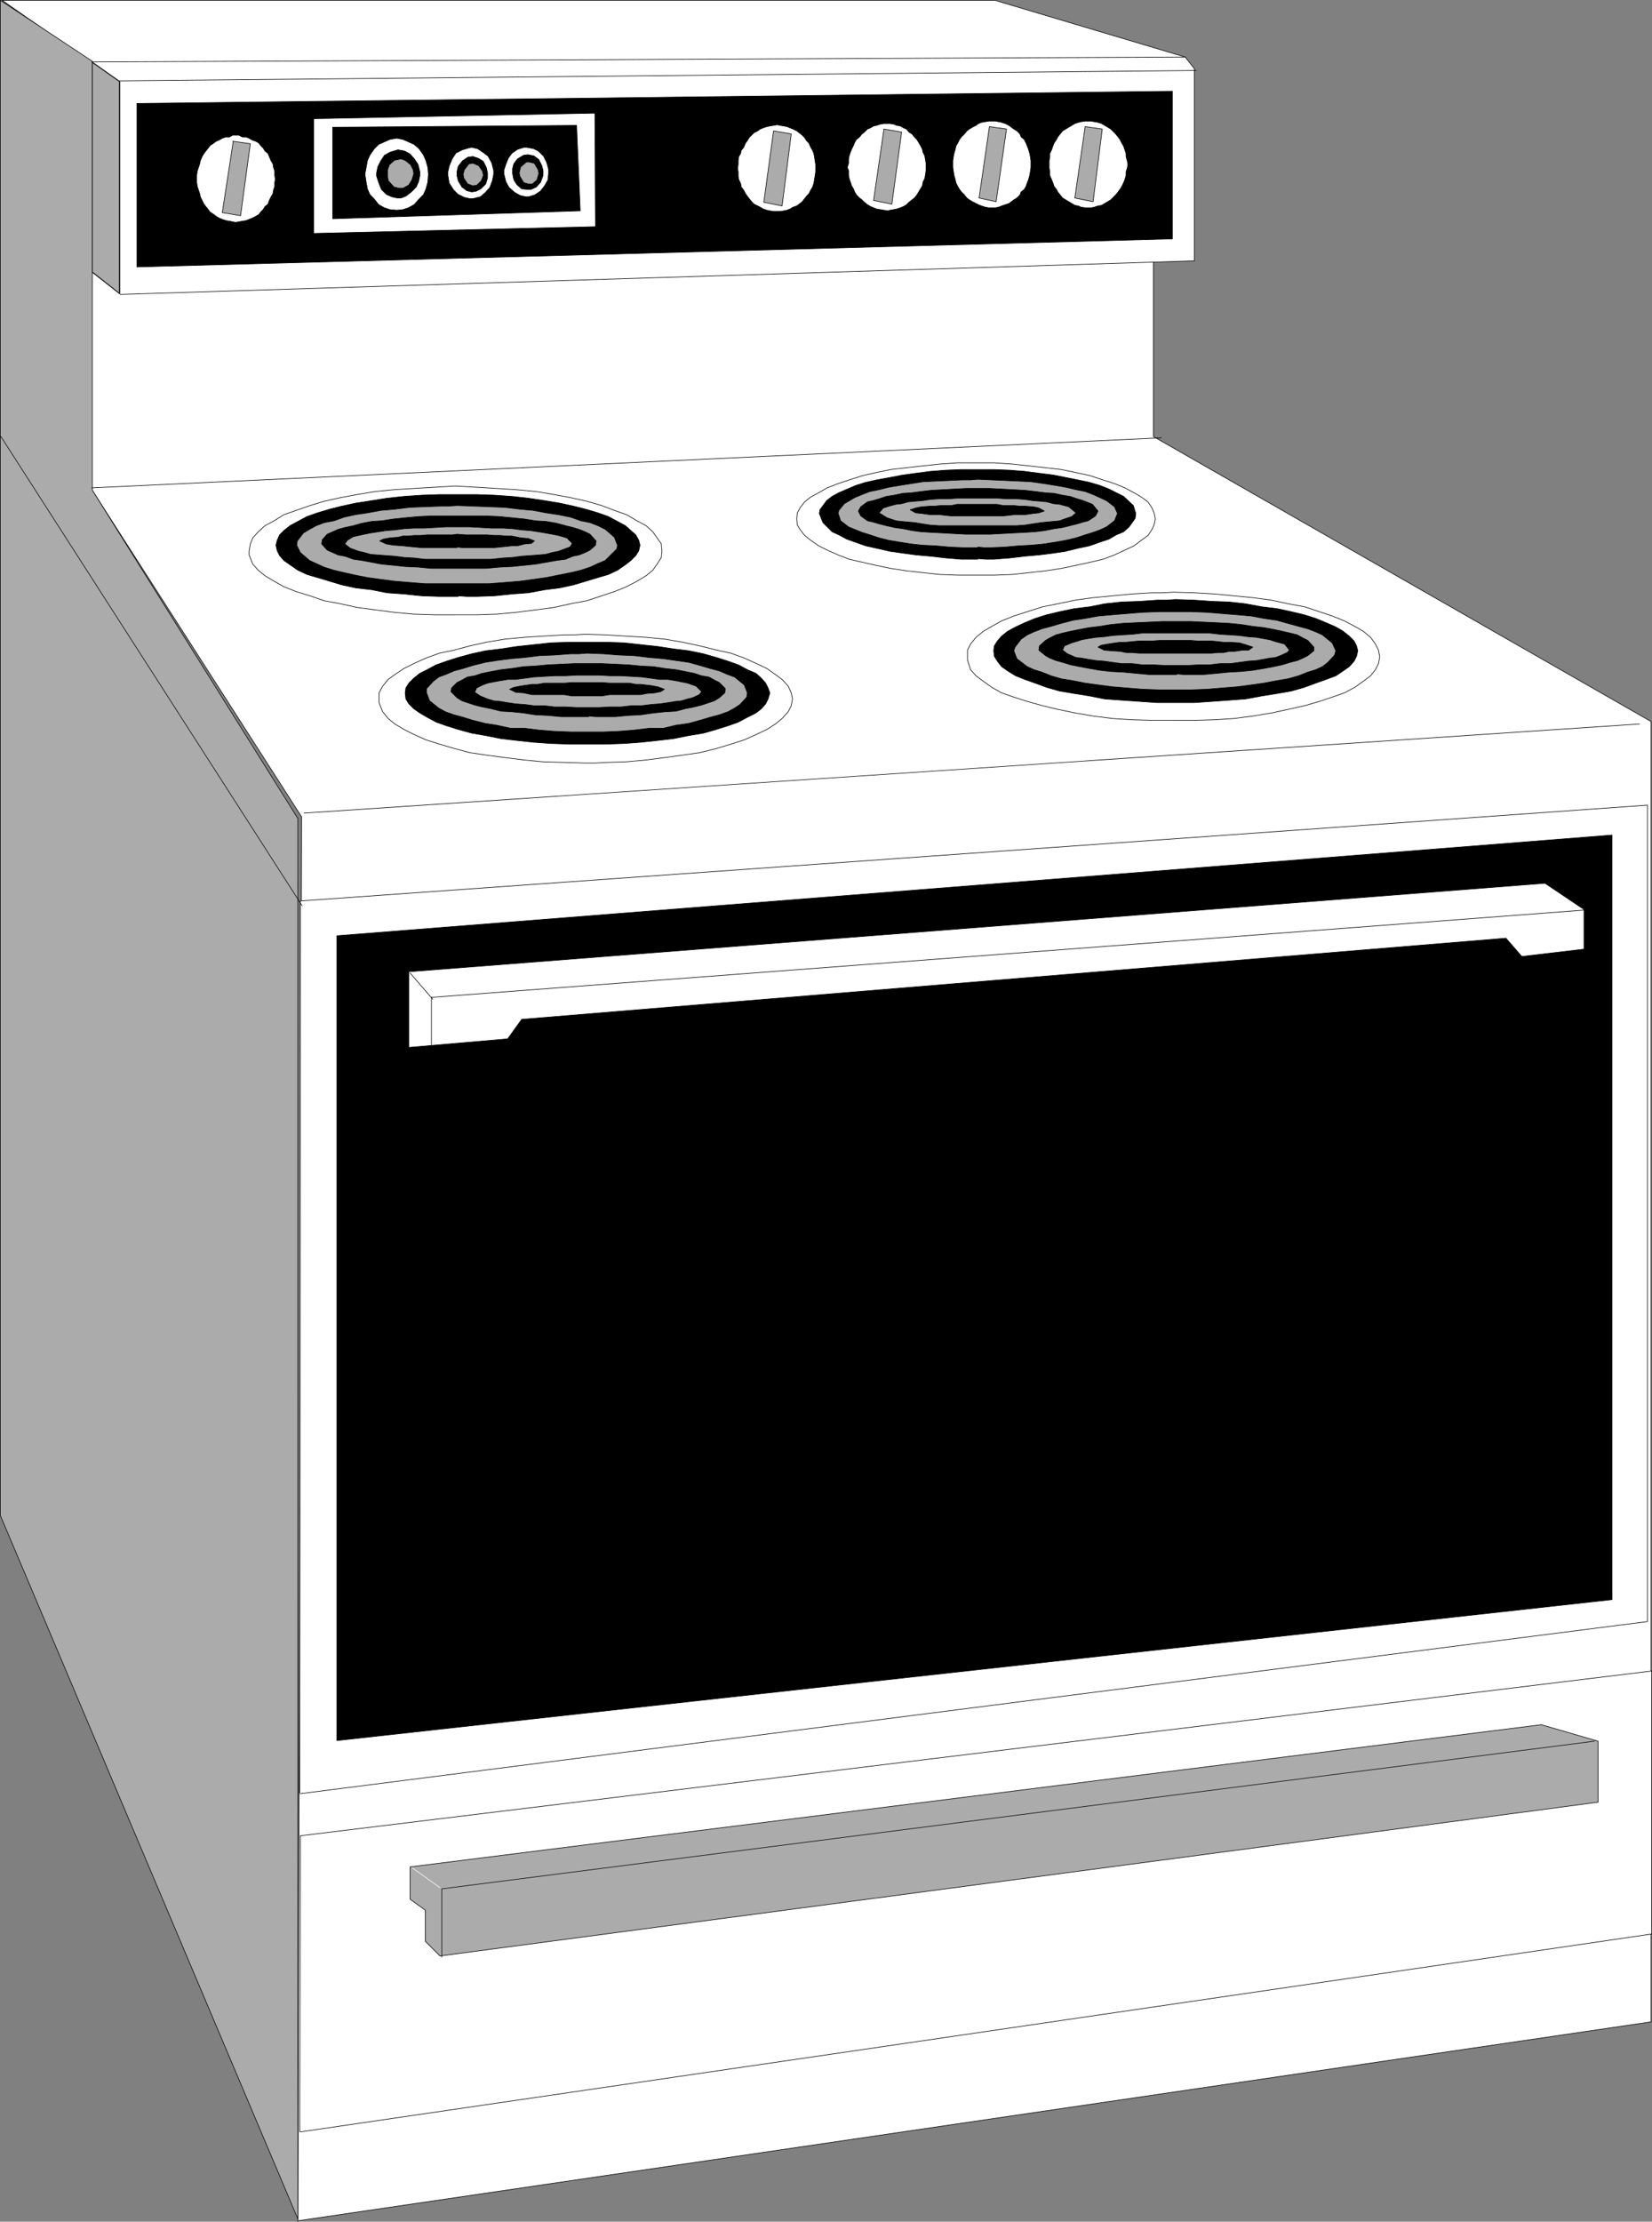 <?xml version="1.0" encoding="UTF-8" standalone="no"?>
<svg
   version="1.0"
   width="115.805mm"
   height="155.668mm"
   id="svg119"
   sodipodi:docname="Range - Electric 03.wmf"
   xmlns:inkscape="http://www.inkscape.org/namespaces/inkscape"
   xmlns:sodipodi="http://sodipodi.sourceforge.net/DTD/sodipodi-0.dtd"
   xmlns="http://www.w3.org/2000/svg"
   xmlns:svg="http://www.w3.org/2000/svg">
  <rect width="100%" height="100%" fill="#808080" stroke="none"/>
  <sodipodi:namedview
     id="namedview119"
     pagecolor="#ffffff"
     bordercolor="#000000"
     borderopacity="0.25"
     inkscape:showpageshadow="2"
     inkscape:pageopacity="0.0"
     inkscape:pagecheckerboard="0"
     inkscape:deskcolor="#d1d1d1"
     inkscape:document-units="mm" />
  <defs
     id="defs1">
    <pattern
       id="WMFhbasepattern"
       patternUnits="userSpaceOnUse"
       width="6"
       height="6"
       x="0"
       y="0" />
  </defs>
  <path
     style="fill:#ffffff;fill-opacity:1;fill-rule:evenodd;stroke:none"
     d="M 78.926,588.111 437.445,535.432 V 191.081 L 305.606,115.618 V 67.949 l 4.201,-0.485 5.655,-0.323 V 18.664 L 314.007,15.109 263.598,0.081 H 0.565 L 23.508,16.078 V 128.384 l 56.387,87.906 -0.969,371.983 v 0 z"
     id="path1" />
  <path
     style="fill:none;stroke:#000000;stroke-width:0.162px;stroke-linecap:round;stroke-linejoin:round;stroke-miterlimit:4;stroke-dasharray:none;stroke-opacity:1"
     d="M 78.926,588.111 437.445,535.432 V 191.081 L 305.606,115.618 V 67.949 l 4.201,-0.485 5.655,-0.323 V 18.664 L 314.007,15.109 263.598,0.081 H 0.565 L 23.508,16.078 V 128.384 l 56.387,87.906 -0.969,371.983 v 0"
     id="path2" />
  <path
     style="fill:#ababab;fill-opacity:1;fill-rule:evenodd;stroke:none"
     d="M 78.926,587.626 0.081,401.312 V 0.081 L 24.478,16.24 V 129.838 l 54.448,86.936 v 370.852 z"
     id="path3" />
  <path
     style="fill:none;stroke:#000000;stroke-width:0.162px;stroke-linecap:round;stroke-linejoin:round;stroke-miterlimit:4;stroke-dasharray:none;stroke-opacity:1"
     d="M 78.926,587.626 0.081,401.312 V 0.081 L 24.478,16.24 V 129.838 l 54.448,86.936 v 370.852 0"
     id="path4" />
  <path
     style="fill:#ffffff;fill-opacity:1;fill-rule:evenodd;stroke:none"
     d="m 79.411,474.835 0.162,-236.246 356.903,-25.37 v 216.209 l -356.903,45.569 v 0 z"
     id="path5" />
  <path
     style="fill:none;stroke:#000000;stroke-width:0.162px;stroke-linecap:round;stroke-linejoin:round;stroke-miterlimit:4;stroke-dasharray:none;stroke-opacity:1"
     d="m 79.411,474.835 0.162,-236.246 356.903,-25.37 v 216.209 l -356.903,45.569 v 0"
     id="path6" />
  <path
     style="fill:#000000;fill-opacity:1;fill-rule:evenodd;stroke:none"
     d="M 89.266,460.939 V 247.8 L 427.105,221.137 V 423.611 L 89.266,460.939 Z"
     id="path7" />
  <path
     style="fill:none;stroke:#000000;stroke-width:0.162px;stroke-linecap:round;stroke-linejoin:round;stroke-miterlimit:4;stroke-dasharray:none;stroke-opacity:1"
     d="M 89.266,460.939 V 247.8 L 427.105,221.137 V 423.611 L 89.266,460.939 v 0"
     id="path8" />
  <path
     style="fill:none;stroke:#000000;stroke-width:0.162px;stroke-linecap:round;stroke-linejoin:round;stroke-miterlimit:4;stroke-dasharray:none;stroke-opacity:1"
     d="M 24.316,129.192 307.706,115.942"
     id="path9" />
  <path
     style="fill:none;stroke:#000000;stroke-width:0.162px;stroke-linecap:round;stroke-linejoin:round;stroke-miterlimit:4;stroke-dasharray:none;stroke-opacity:1"
     d="M 80.542,215.32 434.375,191.728"
     id="path10" />
  <path
     style="fill:#ffffff;fill-opacity:1;fill-rule:evenodd;stroke:none"
     d="m 108.331,257.334 v 20.037 l 26.174,-2.262 3.716,-5.171 260.77,-21.492 4.201,4.848 16.48,-1.939 v -10.503 l -10.34,-6.948 -301.001,23.431 z"
     id="path11" />
  <path
     style="fill:none;stroke:#000000;stroke-width:0.162px;stroke-linecap:round;stroke-linejoin:round;stroke-miterlimit:4;stroke-dasharray:none;stroke-opacity:1"
     d="m 108.331,257.334 v 20.037 l 26.174,-2.262 3.716,-5.171 260.77,-21.492 4.201,4.848 16.48,-1.939 v -10.503 l -10.34,-6.948 -301.001,23.431 v 0"
     id="path12" />
  <path
     style="fill:none;stroke:#000000;stroke-width:0.162px;stroke-linecap:round;stroke-linejoin:round;stroke-miterlimit:4;stroke-dasharray:none;stroke-opacity:1"
     d="m 419.672,241.013 -305.363,23.108 v 12.604"
     id="path13" />
  <path
     style="fill:none;stroke:#000000;stroke-width:0.162px;stroke-linecap:round;stroke-linejoin:round;stroke-miterlimit:4;stroke-dasharray:none;stroke-opacity:1"
     d="m 108.654,257.657 5.978,6.948"
     id="path14" />
  <path
     style="fill:#ffffff;fill-opacity:1;fill-rule:evenodd;stroke:none"
     d="m 79.411,564.519 0.162,-78.372 358.034,-43.63 v 69.646 L 79.895,564.519 h -0.323 v 0 z"
     id="path15" />
  <path
     style="fill:none;stroke:#000000;stroke-width:0.162px;stroke-linecap:round;stroke-linejoin:round;stroke-miterlimit:4;stroke-dasharray:none;stroke-opacity:1"
     d="m 79.411,564.519 0.162,-78.372 358.034,-43.63 v 69.646 L 79.895,564.519 h -0.323 v 0"
     id="path16" />
  <path
     style="fill:#ffffff;fill-opacity:1;fill-rule:evenodd;stroke:none"
     d="m 24.316,16.401 289.691,-1.293 2.424,3.07 v 50.901 l -284.521,8.888 -7.432,-5.817 v -55.749 0 z"
     id="path17" />
  <path
     style="fill:none;stroke:#000000;stroke-width:0.162px;stroke-linecap:round;stroke-linejoin:round;stroke-miterlimit:4;stroke-dasharray:none;stroke-opacity:1"
     d="m 24.316,16.401 289.691,-1.293 2.424,3.07 v 50.901 l -284.521,8.888 -7.432,-5.817 v -55.749 0"
     id="path18" />
  <path
     style="fill:#000000;fill-opacity:1;fill-rule:evenodd;stroke:none"
     d="M 36.272,70.696 V 27.39 L 310.614,24.158 v 39.105 L 36.272,70.696 Z"
     id="path19" />
  <path
     style="fill:none;stroke:#000000;stroke-width:0.162px;stroke-linecap:round;stroke-linejoin:round;stroke-miterlimit:4;stroke-dasharray:none;stroke-opacity:1"
     d="M 36.272,70.696 V 27.39 L 310.614,24.158 v 39.105 L 36.272,70.696 v 0"
     id="path20" />
  <path
     style="fill:none;stroke:#000000;stroke-width:0.162px;stroke-linecap:round;stroke-linejoin:round;stroke-miterlimit:4;stroke-dasharray:none;stroke-opacity:1"
     d="M 31.748,77.645 V 21.572 l -7.109,-5.009"
     id="path21" />
  <path
     style="fill:none;stroke:#000000;stroke-width:0.162px;stroke-linecap:round;stroke-linejoin:round;stroke-miterlimit:4;stroke-dasharray:none;stroke-opacity:1"
     d="M 31.748,21.411 316.915,18.664"
     id="path22" />
  <path
     style="fill:#ababab;fill-opacity:1;fill-rule:evenodd;stroke:none"
     d="M 24.478,72.15 V 16.563 l 7.109,5.009 v 56.072 l -6.947,-5.494 z"
     id="path23" />
  <path
     style="fill:none;stroke:#000000;stroke-width:0.162px;stroke-linecap:round;stroke-linejoin:round;stroke-miterlimit:4;stroke-dasharray:none;stroke-opacity:1"
     d="M 24.478,72.15 V 16.563 l 7.109,5.009 v 56.072 l -6.947,-5.494 h -0.162 v 0"
     id="path24" />
  <path
     style="fill:#ababab;fill-opacity:1;fill-rule:evenodd;stroke:none"
     d="m 108.654,494.388 v 8.564 l 4.039,2.909 v 8.241 l 3.878,3.878 306.817,-40.721 v -16.159 l -15.026,-4.363 z"
     id="path25" />
  <path
     style="fill:none;stroke:#000000;stroke-width:0.162px;stroke-linecap:round;stroke-linejoin:round;stroke-miterlimit:4;stroke-dasharray:none;stroke-opacity:1"
     d="m 108.654,494.388 v 8.564 l 4.039,2.909 v 8.241 l 3.878,3.878 306.817,-40.721 v -16.159 l -15.026,-4.363 -299.708,37.651 v 0"
     id="path26" />
  <path
     style="fill:none;stroke:#000000;stroke-width:0.162px;stroke-linecap:round;stroke-linejoin:round;stroke-miterlimit:4;stroke-dasharray:none;stroke-opacity:1"
     d="M 117.056,518.303 V 500.205 L 422.419,461.1"
     id="path27" />
  <path
     style="fill:none;stroke:#ffffff;stroke-width:0.162px;stroke-linecap:round;stroke-linejoin:round;stroke-miterlimit:4;stroke-dasharray:none;stroke-opacity:1"
     d="m 116.571,499.882 -7.271,-5.171"
     id="path28" />
  <path
     style="fill:none;stroke:#000000;stroke-width:0.162px;stroke-linecap:round;stroke-linejoin:round;stroke-miterlimit:4;stroke-dasharray:none;stroke-opacity:1"
     d="M 80.057,239.882 0.242,115.618"
     id="path29" />
  <path
     style="fill:#ffffff;fill-opacity:1;fill-rule:evenodd;stroke:none"
     d="m 120.61,162.803 h 2.908 2.747 l 5.332,-0.162 5.17,-0.485 5.17,-0.646 4.847,-0.646 4.362,-0.97 4.362,-0.808 3.878,-1.293 3.393,-1.131 3.231,-1.293 2.747,-1.454 2.424,-1.454 1.777,-1.454 1.131,-1.616 1.131,-1.778 0.162,-1.616 -0.162,-1.939 -1.131,-1.616 -1.131,-1.616 -1.777,-1.616 -2.424,-1.293 -2.747,-1.616 -3.231,-1.131 -3.393,-1.293 -3.878,-1.131 -4.362,-0.97 -4.362,-0.808 -4.847,-0.808 -5.17,-0.485 -5.17,-0.323 -5.332,-0.323 -5.655,-0.323 -2.747,0.162 -2.747,0.162 -5.493,0.323 -5.17,0.323 -5.009,0.485 -4.847,0.808 -4.362,0.808 -4.362,0.97 -3.716,1.131 -3.716,1.293 -3.231,1.131 -2.585,1.616 -2.424,1.293 -1.777,1.616 -1.454,1.616 -0.646,1.616 -0.323,1.939 v 0.97 l 0.969,2.424 1.454,1.616 1.777,1.454 2.424,1.454 2.585,1.454 3.231,1.293 3.716,1.131 3.716,1.293 4.362,0.808 4.362,0.97 4.847,0.646 5.009,0.646 5.17,0.485 5.493,0.162 z"
     id="path30" />
  <path
     style="fill:none;stroke:#000000;stroke-width:0.162px;stroke-linecap:round;stroke-linejoin:round;stroke-miterlimit:4;stroke-dasharray:none;stroke-opacity:1"
     d="m 120.61,162.803 h 2.908 2.747 l 5.332,-0.162 5.17,-0.485 5.17,-0.646 4.847,-0.646 4.362,-0.97 4.362,-0.808 3.878,-1.293 3.393,-1.131 3.231,-1.293 2.747,-1.454 2.424,-1.454 1.777,-1.454 1.131,-1.616 1.131,-1.778 0.162,-1.616 -0.162,-1.939 -1.131,-1.616 -1.131,-1.616 -1.777,-1.616 -2.424,-1.293 -2.747,-1.616 -3.231,-1.131 -3.393,-1.293 -3.878,-1.131 -4.362,-0.97 -4.362,-0.808 -4.847,-0.808 -5.17,-0.485 -5.17,-0.323 -5.332,-0.323 -5.655,-0.323 -2.747,0.162 -2.747,0.162 -5.493,0.323 -5.17,0.323 -5.009,0.485 -4.847,0.808 -4.362,0.808 -4.362,0.97 -3.716,1.131 -3.716,1.293 -3.231,1.131 -2.585,1.616 -2.424,1.293 -1.777,1.616 -1.454,1.616 -0.646,1.616 -0.323,1.939 v 0.97 l 0.969,2.424 1.454,1.616 1.777,1.454 2.424,1.454 2.585,1.454 3.231,1.293 3.716,1.131 3.716,1.293 4.362,0.808 4.362,0.97 4.847,0.646 5.009,0.646 5.17,0.485 5.493,0.162 h 5.493 v 0"
     id="path31" />
  <path
     style="fill:#000000;fill-opacity:1;fill-rule:evenodd;stroke:none"
     d="m 121.257,157.794 2.424,0.162 h 2.585 l 4.685,-0.162 4.685,-0.485 4.362,-0.323 4.362,-0.808 3.878,-0.485 3.716,-0.808 3.231,-0.97 3.231,-0.97 2.747,-0.808 2.424,-1.131 2.1,-1.454 1.454,-1.131 1.293,-1.293 0.808,-1.293 0.323,-1.454 -0.323,-1.293 -0.808,-1.454 -1.293,-1.131 -1.454,-1.293 -2.1,-1.131 -2.424,-1.293 -2.747,-0.97 -3.231,-0.97 -3.231,-0.808 -3.716,-0.808 -3.878,-0.646 -4.362,-0.646 -4.362,-0.485 -4.685,-0.323 -4.685,-0.162 h -4.847 -2.585 -2.424 l -4.685,0.162 -4.685,0.323 -4.524,0.485 -4.039,0.646 -4.201,0.646 -3.716,0.808 -3.231,0.808 -3.231,0.97 -2.747,0.97 -2.424,1.293 -2.1,1.131 -1.616,1.293 -1.131,1.131 -0.646,1.454 -0.323,1.293 0.323,1.454 0.646,1.293 1.131,1.293 1.616,1.131 2.1,1.454 2.424,1.131 2.747,0.808 3.231,0.97 3.231,0.97 3.716,0.808 4.201,0.485 4.039,0.808 4.524,0.323 4.685,0.485 4.685,0.162 h 5.009 v 0 z"
     id="path32" />
  <path
     style="fill:none;stroke:#000000;stroke-width:0.162px;stroke-linecap:round;stroke-linejoin:round;stroke-miterlimit:4;stroke-dasharray:none;stroke-opacity:1"
     d="m 121.257,157.794 2.424,0.162 h 2.585 l 4.685,-0.162 4.685,-0.485 4.362,-0.323 4.362,-0.808 3.878,-0.485 3.716,-0.808 3.231,-0.97 3.231,-0.97 2.747,-0.808 2.424,-1.131 2.1,-1.454 1.454,-1.131 1.293,-1.293 0.808,-1.293 0.323,-1.454 -0.323,-1.293 -0.808,-1.454 -1.293,-1.131 -1.454,-1.293 -2.1,-1.131 -2.424,-1.293 -2.747,-0.97 -3.231,-0.97 -3.231,-0.808 -3.716,-0.808 -3.878,-0.646 -4.362,-0.646 -4.362,-0.485 -4.685,-0.323 -4.685,-0.162 h -4.847 -2.585 -2.424 l -4.685,0.162 -4.685,0.323 -4.524,0.485 -4.039,0.646 -4.201,0.646 -3.716,0.808 -3.231,0.808 -3.231,0.97 -2.747,0.97 -2.424,1.293 -2.1,1.131 -1.616,1.293 -1.131,1.131 -0.646,1.454 -0.323,1.293 0.323,1.454 0.646,1.293 1.131,1.293 1.616,1.131 2.1,1.454 2.424,1.131 2.747,0.808 3.231,0.97 3.231,0.97 3.716,0.808 4.201,0.485 4.039,0.808 4.524,0.323 4.685,0.485 4.685,0.162 h 5.009 v 0"
     id="path33" />
  <path
     style="fill:#ffffff;fill-opacity:1;fill-rule:evenodd;stroke:none"
     d="m 258.589,152.3 h 2.424 2.424 l 4.685,-0.162 4.524,-0.485 4.362,-0.485 4.201,-0.646 3.878,-0.808 3.716,-0.808 3.393,-0.808 3.07,-1.131 2.747,-1.293 2.424,-1.131 1.939,-1.454 1.777,-1.293 0.969,-1.454 0.646,-1.293 0.323,-1.616 -0.323,-1.616 -0.646,-1.454 -0.969,-1.454 -1.777,-1.293 -1.939,-1.131 -2.424,-1.293 -2.747,-1.131 -3.07,-0.97 -3.393,-1.131 -3.716,-0.808 -3.878,-0.808 -4.201,-0.485 -4.362,-0.485 -4.524,-0.485 -4.685,-0.323 h -4.847 -2.262 -2.585 l -4.685,0.323 -4.524,0.485 -4.362,0.485 -4.201,0.485 -3.878,0.808 -3.554,0.808 -3.554,1.131 -2.908,0.97 -2.908,1.131 -2.262,1.293 -2.1,1.131 -1.616,1.293 -1.131,1.454 -0.808,1.454 -0.162,1.616 0.162,1.616 0.808,1.293 1.131,1.454 1.616,1.293 2.1,1.454 2.262,1.131 2.908,1.293 2.908,1.131 3.554,0.808 3.554,0.808 3.878,0.808 4.201,0.646 4.362,0.485 4.524,0.485 4.685,0.162 z"
     id="path34" />
  <path
     style="fill:none;stroke:#000000;stroke-width:0.162px;stroke-linecap:round;stroke-linejoin:round;stroke-miterlimit:4;stroke-dasharray:none;stroke-opacity:1"
     d="m 258.589,152.3 h 2.424 2.424 l 4.685,-0.162 4.524,-0.485 4.362,-0.485 4.201,-0.646 3.878,-0.808 3.716,-0.808 3.393,-0.808 3.07,-1.131 2.747,-1.293 2.424,-1.131 1.939,-1.454 1.777,-1.293 0.969,-1.454 0.646,-1.293 0.323,-1.616 -0.323,-1.616 -0.646,-1.454 -0.969,-1.454 -1.777,-1.293 -1.939,-1.131 -2.424,-1.293 -2.747,-1.131 -3.07,-0.97 -3.393,-1.131 -3.716,-0.808 -3.878,-0.808 -4.201,-0.485 -4.362,-0.485 -4.524,-0.485 -4.685,-0.323 h -4.847 -2.262 -2.585 l -4.685,0.323 -4.524,0.485 -4.362,0.485 -4.201,0.485 -3.878,0.808 -3.554,0.808 -3.554,1.131 -2.908,0.97 -2.908,1.131 -2.262,1.293 -2.1,1.131 -1.616,1.293 -1.131,1.454 -0.808,1.454 -0.162,1.616 0.162,1.616 0.808,1.293 1.131,1.454 1.616,1.293 2.1,1.454 2.262,1.131 2.908,1.293 2.908,1.131 3.554,0.808 3.554,0.808 3.878,0.808 4.201,0.646 4.362,0.485 4.524,0.485 4.685,0.162 h 4.847 v 0"
     id="path35" />
  <path
     style="fill:#000000;fill-opacity:1;fill-rule:evenodd;stroke:none"
     d="m 259.074,147.937 2.1,0.162 h 2.1 l 4.201,-0.323 4.039,-0.485 3.716,-0.323 3.878,-0.485 3.231,-0.485 3.231,-0.808 3.07,-0.646 2.747,-0.97 2.424,-0.808 1.939,-1.131 1.939,-0.808 1.454,-1.293 1.616,-2.262 0.162,-1.293 -0.646,-2.101 -2.585,-2.424 -1.939,-0.97 -1.939,-0.97 -2.424,-0.97 -2.747,-0.808 -3.07,-0.646 -3.231,-0.646 -3.231,-0.646 -3.878,-0.485 -3.716,-0.485 -4.039,-0.323 -4.201,-0.162 h -4.201 -2.424 -1.939 l -4.039,0.162 -4.201,0.323 -3.716,0.485 -3.554,0.485 -3.393,0.646 -3.554,0.646 -2.908,0.646 -2.585,0.808 -4.524,1.939 -1.777,0.97 -1.454,1.131 -1.777,2.424 -0.162,0.97 0.969,2.424 2.424,2.424 1.777,0.808 2.1,1.131 5.009,1.778 2.908,0.646 3.554,0.808 3.393,0.485 3.554,0.485 3.716,0.323 4.201,0.485 4.039,0.323 h 4.362 v 0 z"
     id="path36" />
  <path
     style="fill:none;stroke:#000000;stroke-width:0.162px;stroke-linecap:round;stroke-linejoin:round;stroke-miterlimit:4;stroke-dasharray:none;stroke-opacity:1"
     d="m 259.074,147.937 2.1,0.162 h 2.1 l 4.201,-0.323 4.039,-0.485 3.716,-0.323 3.878,-0.485 3.231,-0.485 3.231,-0.808 3.07,-0.646 2.747,-0.97 2.424,-0.808 1.939,-1.131 1.939,-0.808 1.454,-1.293 1.616,-2.262 0.162,-1.293 -0.646,-2.101 -2.585,-2.424 -1.939,-0.97 -1.939,-0.97 -2.424,-0.97 -2.747,-0.808 -3.07,-0.646 -3.231,-0.646 -3.231,-0.646 -3.878,-0.485 -3.716,-0.485 -4.039,-0.323 -4.201,-0.162 h -4.201 -2.424 -1.939 l -4.039,0.162 -4.201,0.323 -3.716,0.485 -3.554,0.485 -3.393,0.646 -3.554,0.646 -2.908,0.646 -2.585,0.808 -4.524,1.939 -1.777,0.97 -1.454,1.131 -1.777,2.424 -0.162,0.97 0.969,2.424 2.424,2.424 1.777,0.808 2.1,1.131 5.009,1.778 2.908,0.646 3.554,0.808 3.393,0.485 3.554,0.485 3.716,0.323 4.201,0.485 4.039,0.323 h 4.362 v 0"
     id="path37" />
  <path
     style="fill:#ababab;fill-opacity:1;fill-rule:evenodd;stroke:none"
     d="m 259.074,144.866 1.616,0.162 h 1.939 l 3.716,-0.162 3.554,-0.323 3.231,-0.162 3.393,-0.323 3.07,-0.485 2.747,-0.485 2.747,-0.646 2.424,-0.808 2.1,-0.646 1.777,-0.646 1.777,-0.808 2.1,-1.616 0.808,-1.939 -0.808,-1.778 -2.1,-1.616 -1.777,-0.808 -1.777,-0.808 -2.1,-0.808 -2.424,-0.485 -2.747,-0.646 -2.747,-0.485 -3.07,-0.485 -3.393,-0.485 -3.231,-0.162 -3.554,-0.162 -3.716,-0.162 -3.554,-0.162 -1.939,0.162 h -2.1 l -3.554,0.162 -3.554,0.162 -3.393,0.162 -3.07,0.485 -3.07,0.485 -2.908,0.485 -2.585,0.646 -2.424,0.485 -2.1,0.808 -1.939,0.808 -2.747,1.616 -1.454,1.778 -0.162,0.808 0.646,1.939 2.1,1.616 3.554,1.454 2.1,0.646 2.424,0.808 2.585,0.646 2.908,0.485 3.07,0.485 3.07,0.323 3.393,0.162 3.554,0.323 3.554,0.162 h 4.039 v 0 z"
     id="path38" />
  <path
     style="fill:none;stroke:#000000;stroke-width:0.162px;stroke-linecap:round;stroke-linejoin:round;stroke-miterlimit:4;stroke-dasharray:none;stroke-opacity:1"
     d="m 259.074,144.866 1.616,0.162 h 1.939 l 3.716,-0.162 3.554,-0.323 3.231,-0.162 3.393,-0.323 3.07,-0.485 2.747,-0.485 2.747,-0.646 2.424,-0.808 2.1,-0.646 1.777,-0.646 1.777,-0.808 2.1,-1.616 0.808,-1.939 -0.808,-1.778 -2.1,-1.616 -1.777,-0.808 -1.777,-0.808 -2.1,-0.808 -2.424,-0.485 -2.747,-0.646 -2.747,-0.485 -3.07,-0.485 -3.393,-0.485 -3.231,-0.162 -3.554,-0.162 -3.716,-0.162 -3.554,-0.162 -1.939,0.162 h -2.1 l -3.554,0.162 -3.554,0.162 -3.393,0.162 -3.07,0.485 -3.07,0.485 -2.908,0.485 -2.585,0.646 -2.424,0.485 -2.1,0.808 -1.939,0.808 -2.747,1.616 -1.454,1.778 -0.162,0.808 0.646,1.939 2.1,1.616 3.554,1.454 2.1,0.646 2.424,0.808 2.585,0.646 2.908,0.485 3.07,0.485 3.07,0.323 3.393,0.162 3.554,0.323 3.554,0.162 h 4.039 v 0"
     id="path39" />
  <path
     style="fill:#000000;fill-opacity:1;fill-rule:evenodd;stroke:none"
     d="m 259.074,141.473 h 1.616 1.616 l 3.07,-0.162 3.07,-0.162 3.07,-0.162 2.747,-0.162 2.585,-0.323 2.424,-0.485 2.262,-0.323 1.939,-0.485 1.939,-0.485 1.616,-0.485 1.293,-0.323 1.939,-1.293 0.646,-1.293 -1.454,-1.778 -2.424,-0.97 -1.616,-0.485 -1.939,-0.646 -1.939,-0.323 -2.262,-0.485 -2.424,-0.162 -2.585,-0.323 -2.747,-0.323 -3.07,-0.162 -3.07,-0.162 -3.07,-0.162 h -3.231 -1.454 -1.777 l -3.07,0.162 -2.908,0.162 -3.07,0.162 -2.747,0.323 -2.424,0.323 -2.424,0.162 -2.262,0.485 -2.1,0.323 -1.939,0.646 -1.616,0.485 -1.454,0.323 -1.777,1.293 -0.646,1.131 0.646,1.293 1.777,1.293 1.454,0.323 1.616,0.485 1.939,0.485 2.1,0.485 2.262,0.323 2.424,0.485 2.424,0.323 2.747,0.162 3.07,0.162 2.908,0.162 3.07,0.162 h 3.231 z"
     id="path40" />
  <path
     style="fill:none;stroke:#000000;stroke-width:0.162px;stroke-linecap:round;stroke-linejoin:round;stroke-miterlimit:4;stroke-dasharray:none;stroke-opacity:1"
     d="m 259.074,141.473 h 1.616 1.616 l 3.07,-0.162 3.07,-0.162 3.07,-0.162 2.747,-0.162 2.585,-0.323 2.424,-0.485 2.262,-0.323 1.939,-0.485 1.939,-0.485 1.616,-0.485 1.293,-0.323 1.939,-1.293 0.646,-1.293 -1.454,-1.778 -2.424,-0.97 -1.616,-0.485 -1.939,-0.646 -1.939,-0.323 -2.262,-0.485 -2.424,-0.162 -2.585,-0.323 -2.747,-0.323 -3.07,-0.162 -3.07,-0.162 -3.07,-0.162 h -3.231 -1.454 -1.777 l -3.07,0.162 -2.908,0.162 -3.07,0.162 -2.747,0.323 -2.424,0.323 -2.424,0.162 -2.262,0.485 -2.1,0.323 -1.939,0.646 -1.616,0.485 -1.454,0.323 -1.777,1.293 -0.646,1.131 0.646,1.293 1.777,1.293 1.454,0.323 1.616,0.485 1.939,0.485 2.1,0.485 2.262,0.323 2.424,0.485 2.424,0.323 2.747,0.162 3.07,0.162 2.908,0.162 3.07,0.162 h 3.231 v 0"
     id="path41" />
  <path
     style="fill:#ababab;fill-opacity:1;fill-rule:evenodd;stroke:none"
     d="m 259.074,139.211 h 1.293 1.293 2.585 2.424 2.585 l 2.262,-0.162 2.1,-0.323 2.1,-0.323 1.616,-0.162 1.777,-0.162 1.616,-0.162 1.293,-0.485 1.939,-0.646 1.131,-0.97 -1.939,-1.616 -2.424,-0.646 -1.616,-0.162 -1.777,-0.485 -1.616,-0.162 -2.1,-0.162 -2.1,-0.323 -2.262,-0.162 h -2.585 l -2.424,-0.162 h -2.585 -2.585 -1.454 -1.293 -2.585 l -2.424,0.162 h -2.424 l -2.424,0.162 -2.1,0.323 -1.939,0.162 -1.777,0.162 -1.777,0.485 -1.454,0.162 -1.293,0.323 -2.1,0.646 -1.131,1.293 2.1,1.293 2.424,0.808 1.454,0.162 1.777,0.162 1.777,0.162 1.939,0.323 2.1,0.323 2.424,0.162 h 2.424 2.424 2.585 z"
     id="path42" />
  <path
     style="fill:none;stroke:#000000;stroke-width:0.162px;stroke-linecap:round;stroke-linejoin:round;stroke-miterlimit:4;stroke-dasharray:none;stroke-opacity:1"
     d="m 259.074,139.211 h 1.293 1.293 2.585 2.424 2.585 l 2.262,-0.162 2.1,-0.323 2.1,-0.323 1.616,-0.162 1.777,-0.162 1.616,-0.162 1.293,-0.485 1.939,-0.646 1.131,-0.97 -1.939,-1.616 -2.424,-0.646 -1.616,-0.162 -1.777,-0.485 -1.616,-0.162 -2.1,-0.162 -2.1,-0.323 -2.262,-0.162 h -2.585 l -2.424,-0.162 h -2.585 -2.585 -1.454 -1.293 -2.585 l -2.424,0.162 h -2.424 l -2.424,0.162 -2.1,0.323 -1.939,0.162 -1.777,0.162 -1.777,0.485 -1.454,0.162 -1.293,0.323 -2.1,0.646 -1.131,1.293 2.1,1.293 2.424,0.808 1.454,0.162 1.777,0.162 1.777,0.162 1.939,0.323 2.1,0.323 2.424,0.162 h 2.424 2.424 2.585 2.747 v 0"
     id="path43" />
  <path
     style="fill:#000000;fill-opacity:1;fill-rule:evenodd;stroke:none"
     d="m 259.074,136.625 h 0.646 2.585 1.777 1.777 l 1.454,-0.162 1.454,-0.162 h 1.454 1.293 l 2.262,-0.323 1.454,-0.162 1.454,-0.485 -1.454,-0.808 -1.454,-0.323 -2.262,-0.162 h -1.293 l -1.454,-0.162 h -1.454 -1.454 l -1.777,-0.323 h -1.777 -1.616 -1.616 -0.969 -2.908 -1.616 l -1.616,0.323 h -1.616 -1.293 l -1.454,0.162 h -1.131 l -2.262,0.162 -1.616,0.323 -1.454,0.485 1.454,0.808 1.616,0.162 2.262,0.323 h 1.131 1.454 l 1.293,0.162 1.616,0.162 h 1.616 1.616 1.939 1.939 z"
     id="path44" />
  <path
     style="fill:none;stroke:#000000;stroke-width:0.162px;stroke-linecap:round;stroke-linejoin:round;stroke-miterlimit:4;stroke-dasharray:none;stroke-opacity:1"
     d="m 259.074,136.625 h 0.646 2.585 1.777 1.777 l 1.454,-0.162 1.454,-0.162 h 1.454 1.293 l 2.262,-0.323 1.454,-0.162 1.454,-0.485 -1.454,-0.808 -1.454,-0.323 -2.262,-0.162 h -1.293 l -1.454,-0.162 h -1.454 -1.454 l -1.777,-0.323 h -1.777 -1.616 -1.616 -0.969 -2.908 -1.616 l -1.616,0.323 h -1.616 -1.293 l -1.454,0.162 h -1.131 l -2.262,0.162 -1.616,0.323 -1.454,0.485 1.454,0.808 1.616,0.162 2.262,0.323 h 1.131 1.454 l 1.293,0.162 1.616,0.162 h 1.616 1.616 1.939 1.939 v 0"
     id="path45" />
  <path
     style="fill:#ffffff;fill-opacity:1;fill-rule:evenodd;stroke:none"
     d="m 155.024,202.07 h 2.747 l 2.747,-0.162 5.332,-0.162 5.332,-0.485 5.009,-0.646 4.685,-0.646 4.524,-0.646 4.524,-1.131 3.716,-1.131 3.554,-1.131 3.231,-1.454 2.747,-1.293 2.262,-1.454 1.777,-1.454 1.616,-1.778 0.808,-1.616 0.323,-1.778 -0.323,-1.616 -0.808,-1.778 -1.616,-1.778 -1.777,-1.293 -2.262,-1.616 -2.747,-1.293 -3.231,-1.454 -3.554,-1.293 -3.716,-0.808 -4.524,-1.131 -4.524,-0.97 -4.685,-0.808 -5.009,-0.485 -5.332,-0.323 -5.332,-0.323 -5.493,-0.162 -2.908,0.162 h -2.585 l -5.655,0.323 -5.009,0.323 -5.17,0.485 -4.847,0.808 -4.362,0.97 -4.201,1.131 -3.878,0.808 -3.554,1.293 -3.231,1.454 -2.585,1.293 -2.424,1.616 -1.777,1.293 -1.454,1.778 -0.969,1.778 v 1.616 0.97 l 0.969,2.424 1.454,1.778 1.777,1.454 2.424,1.454 2.585,1.293 3.231,1.454 3.554,1.131 3.878,1.131 4.201,1.131 4.362,0.646 4.847,0.646 5.17,0.646 5.009,0.485 5.655,0.162 5.493,0.162 z"
     id="path46" />
  <path
     style="fill:none;stroke:#000000;stroke-width:0.162px;stroke-linecap:round;stroke-linejoin:round;stroke-miterlimit:4;stroke-dasharray:none;stroke-opacity:1"
     d="m 155.024,202.07 h 2.747 l 2.747,-0.162 5.332,-0.162 5.332,-0.485 5.009,-0.646 4.685,-0.646 4.524,-0.646 4.524,-1.131 3.716,-1.131 3.554,-1.131 3.231,-1.454 2.747,-1.293 2.262,-1.454 1.777,-1.454 1.616,-1.778 0.808,-1.616 0.323,-1.778 -0.323,-1.616 -0.808,-1.778 -1.616,-1.778 -1.777,-1.293 -2.262,-1.616 -2.747,-1.293 -3.231,-1.454 -3.554,-1.293 -3.716,-0.808 -4.524,-1.131 -4.524,-0.97 -4.685,-0.808 -5.009,-0.485 -5.332,-0.323 -5.332,-0.323 -5.493,-0.162 -2.908,0.162 h -2.585 l -5.655,0.323 -5.009,0.323 -5.17,0.485 -4.847,0.808 -4.362,0.97 -4.201,1.131 -3.878,0.808 -3.554,1.293 -3.231,1.454 -2.585,1.293 -2.424,1.616 -1.777,1.293 -1.454,1.778 -0.969,1.778 v 1.616 0.97 l 0.969,2.424 1.454,1.778 1.777,1.454 2.424,1.454 2.585,1.293 3.231,1.454 3.554,1.131 3.878,1.131 4.201,1.131 4.362,0.646 4.847,0.646 5.17,0.646 5.009,0.485 5.655,0.162 5.493,0.162 v 0"
     id="path47" />
  <path
     style="fill:#000000;fill-opacity:1;fill-rule:evenodd;stroke:none"
     d="m 155.671,197.06 h 2.262 2.585 l 4.847,-0.162 4.362,-0.323 4.524,-0.485 4.201,-0.485 4.039,-0.808 3.878,-0.646 3.393,-0.97 3.07,-0.97 2.747,-0.97 2.424,-1.293 2.262,-1.131 1.454,-1.131 1.131,-1.293 0.646,-1.293 0.485,-1.616 -0.485,-1.293 -0.646,-1.293 -1.131,-1.293 -1.454,-1.293 -2.262,-0.97 -2.424,-1.293 -2.747,-0.97 -3.07,-0.97 -3.393,-0.97 -3.878,-0.808 -4.039,-0.485 -4.201,-0.646 -4.524,-0.485 -4.362,-0.485 -4.847,-0.162 h -4.847 -2.585 -2.262 l -4.847,0.162 -4.524,0.485 -4.524,0.485 -4.201,0.646 -4.039,0.485 -3.716,0.808 -3.554,0.97 -3.07,0.97 -2.747,0.97 -2.424,1.293 -1.939,0.97 -1.616,1.293 -1.293,1.293 -0.808,1.293 -0.162,1.293 0.162,1.616 0.808,1.293 1.293,1.293 1.616,1.131 1.939,1.131 2.424,1.293 2.747,0.97 3.07,0.97 3.554,0.97 3.716,0.646 4.039,0.808 4.201,0.485 4.524,0.485 4.524,0.323 4.847,0.162 h 4.847 z"
     id="path48" />
  <path
     style="fill:none;stroke:#000000;stroke-width:0.162px;stroke-linecap:round;stroke-linejoin:round;stroke-miterlimit:4;stroke-dasharray:none;stroke-opacity:1"
     d="m 155.671,197.06 h 2.262 2.585 l 4.847,-0.162 4.362,-0.323 4.524,-0.485 4.201,-0.485 4.039,-0.808 3.878,-0.646 3.393,-0.97 3.07,-0.97 2.747,-0.97 2.424,-1.293 2.262,-1.131 1.454,-1.131 1.131,-1.293 0.646,-1.293 0.485,-1.616 -0.485,-1.293 -0.646,-1.293 -1.131,-1.293 -1.454,-1.293 -2.262,-0.97 -2.424,-1.293 -2.747,-0.97 -3.07,-0.97 -3.393,-0.97 -3.878,-0.808 -4.039,-0.485 -4.201,-0.646 -4.524,-0.485 -4.362,-0.485 -4.847,-0.162 h -4.847 -2.585 -2.262 l -4.847,0.162 -4.524,0.485 -4.524,0.485 -4.201,0.646 -4.039,0.485 -3.716,0.808 -3.554,0.97 -3.07,0.97 -2.747,0.97 -2.424,1.293 -1.939,0.97 -1.616,1.293 -1.293,1.293 -0.808,1.293 -0.162,1.293 0.162,1.616 0.808,1.293 1.293,1.293 1.616,1.131 1.939,1.131 2.424,1.293 2.747,0.97 3.07,0.97 3.554,0.97 3.716,0.646 4.039,0.808 4.201,0.485 4.524,0.485 4.524,0.323 4.847,0.162 h 4.847 v 0"
     id="path49" />
  <path
     style="fill:#ababab;fill-opacity:1;fill-rule:evenodd;stroke:none"
     d="m 155.509,193.829 h 2.1 2.262 l 4.039,-0.162 4.039,-0.323 4.039,-0.485 h 3.716 l 3.393,-0.808 3.393,-0.485 2.908,-0.808 2.747,-0.808 2.424,-0.646 2.262,-0.808 1.777,-0.97 1.454,-0.97 1.777,-1.939 0.162,-1.131 -0.808,-2.101 -2.585,-2.101 -1.777,-0.646 -2.262,-0.97 -2.424,-0.646 -2.747,-0.808 -2.908,-0.808 -3.393,-0.485 -3.393,-0.485 -3.716,-0.323 -4.039,-0.485 -4.039,-0.162 -4.039,-0.323 -4.362,-0.162 -2.1,0.162 h -2.262 l -4.201,0.323 -4.039,0.162 -3.878,0.485 -3.716,0.323 -3.716,0.485 -3.07,0.485 -3.231,0.808 -2.585,0.808 -2.424,0.646 -2.262,0.97 -1.777,0.646 -1.454,1.131 -1.777,1.939 v 1.131 l 0.808,2.101 2.424,1.939 1.777,0.97 2.262,0.808 2.424,0.646 2.585,0.808 3.231,0.808 3.07,0.485 3.716,0.808 h 3.716 l 3.878,0.485 4.039,0.323 4.201,0.162 z"
     id="path50" />
  <path
     style="fill:none;stroke:#000000;stroke-width:0.162px;stroke-linecap:round;stroke-linejoin:round;stroke-miterlimit:4;stroke-dasharray:none;stroke-opacity:1"
     d="m 155.509,193.829 h 2.1 2.262 l 4.039,-0.162 4.039,-0.323 4.039,-0.485 h 3.716 l 3.393,-0.808 3.393,-0.485 2.908,-0.808 2.747,-0.808 2.424,-0.646 2.262,-0.808 1.777,-0.97 1.454,-0.97 1.777,-1.939 0.162,-1.131 -0.808,-2.101 -2.585,-2.101 -1.777,-0.646 -2.262,-0.97 -2.424,-0.646 -2.747,-0.808 -2.908,-0.808 -3.393,-0.485 -3.393,-0.485 -3.716,-0.323 -4.039,-0.485 -4.039,-0.162 -4.039,-0.323 -4.362,-0.162 -2.1,0.162 h -2.262 l -4.201,0.323 -4.039,0.162 -3.878,0.485 -3.716,0.323 -3.716,0.485 -3.07,0.485 -3.231,0.808 -2.585,0.808 -2.424,0.646 -2.262,0.97 -1.777,0.646 -1.454,1.131 -1.777,1.939 v 1.131 l 0.808,2.101 2.424,1.939 1.777,0.97 2.262,0.808 2.424,0.646 2.585,0.808 3.231,0.808 3.07,0.485 3.716,0.808 h 3.716 l 3.878,0.485 4.039,0.323 4.201,0.162 h 4.362 v 0"
     id="path51" />
  <path
     style="fill:#000000;fill-opacity:1;fill-rule:evenodd;stroke:none"
     d="m 155.994,189.627 1.777,0.162 h 1.777 3.554 l 3.393,-0.323 3.231,-0.162 3.393,-0.485 3.07,-0.323 2.908,-0.162 2.424,-0.646 2.424,-0.485 1.939,-0.485 1.939,-0.646 1.454,-0.485 1.293,-0.808 1.454,-1.293 0.162,-1.131 -1.616,-1.616 -1.293,-0.646 -1.454,-0.808 -1.939,-0.323 -1.939,-0.646 -2.424,-0.485 -2.424,-0.485 -2.908,-0.323 -3.07,-0.485 -3.393,-0.162 -3.231,-0.323 -3.393,-0.162 -3.554,-0.162 h -3.554 -1.939 -1.939 l -3.554,0.162 -3.393,0.162 -3.393,0.323 -3.07,0.162 -3.07,0.485 -2.908,0.323 -2.585,0.485 -2.424,0.485 -1.939,0.646 -1.939,0.323 -1.454,0.808 -1.293,0.646 -1.454,1.454 -0.162,0.97 1.616,1.616 1.293,0.808 1.454,0.485 1.939,0.646 1.939,0.485 2.424,0.485 2.585,0.646 2.908,0.162 3.07,0.323 3.07,0.485 3.393,0.162 3.393,0.323 h 3.554 3.878 v 0 z"
     id="path52" />
  <path
     style="fill:none;stroke:#000000;stroke-width:0.162px;stroke-linecap:round;stroke-linejoin:round;stroke-miterlimit:4;stroke-dasharray:none;stroke-opacity:1"
     d="m 155.994,189.627 1.777,0.162 h 1.777 3.554 l 3.393,-0.323 3.231,-0.162 3.393,-0.485 3.07,-0.323 2.908,-0.162 2.424,-0.646 2.424,-0.485 1.939,-0.485 1.939,-0.646 1.454,-0.485 1.293,-0.808 1.454,-1.293 0.162,-1.131 -1.616,-1.616 -1.293,-0.646 -1.454,-0.808 -1.939,-0.323 -1.939,-0.646 -2.424,-0.485 -2.424,-0.485 -2.908,-0.323 -3.07,-0.485 -3.393,-0.162 -3.231,-0.323 -3.393,-0.162 -3.554,-0.162 h -3.554 -1.939 -1.939 l -3.554,0.162 -3.393,0.162 -3.393,0.323 -3.07,0.162 -3.07,0.485 -2.908,0.323 -2.585,0.485 -2.424,0.485 -1.939,0.646 -1.939,0.323 -1.454,0.808 -1.293,0.646 -1.454,1.454 -0.162,0.97 1.616,1.616 1.293,0.808 1.454,0.485 1.939,0.646 1.939,0.485 2.424,0.485 2.585,0.646 2.908,0.162 3.07,0.323 3.07,0.485 3.393,0.162 3.393,0.323 h 3.554 3.878 v 0"
     id="path53" />
  <path
     style="fill:#ababab;fill-opacity:1;fill-rule:evenodd;stroke:none"
     d="m 155.671,187.365 h 1.454 1.616 l 2.908,-0.162 h 2.908 l 2.747,-0.323 h 2.747 l 2.424,-0.323 2.262,-0.162 2.262,-0.323 1.939,-0.323 1.616,-0.162 1.616,-0.485 1.293,-0.323 1.777,-0.808 0.646,-0.808 -1.454,-1.454 -2.262,-0.808 -1.616,-0.323 -1.616,-0.323 -1.939,-0.323 h -2.262 l -2.262,-0.323 -2.424,-0.323 -2.747,-0.162 -2.747,-0.162 h -2.908 l -2.908,-0.162 h -3.07 -1.454 -1.454 l -2.908,0.162 h -2.908 l -2.747,0.162 -2.747,0.162 -2.424,0.323 -2.424,0.323 h -2.1 l -1.939,0.323 -1.777,0.323 -1.616,0.323 -1.293,0.485 -1.616,0.808 -0.485,1.131 1.454,0.97 1.939,0.808 1.616,0.485 1.777,0.162 1.939,0.323 2.1,0.323 2.424,0.162 2.424,0.323 h 2.747 l 2.747,0.323 h 2.908 l 2.908,0.162 z"
     id="path54" />
  <path
     style="fill:none;stroke:#000000;stroke-width:0.162px;stroke-linecap:round;stroke-linejoin:round;stroke-miterlimit:4;stroke-dasharray:none;stroke-opacity:1"
     d="m 155.671,187.365 h 1.454 1.616 l 2.908,-0.162 h 2.908 l 2.747,-0.323 h 2.747 l 2.424,-0.323 2.262,-0.162 2.262,-0.323 1.939,-0.323 1.616,-0.162 1.616,-0.485 1.293,-0.323 1.777,-0.808 0.646,-0.808 -1.454,-1.454 -2.262,-0.808 -1.616,-0.323 -1.616,-0.323 -1.939,-0.323 h -2.262 l -2.262,-0.323 -2.424,-0.323 -2.747,-0.162 -2.747,-0.162 h -2.908 l -2.908,-0.162 h -3.07 -1.454 -1.454 l -2.908,0.162 h -2.908 l -2.747,0.162 -2.747,0.162 -2.424,0.323 -2.424,0.323 h -2.1 l -1.939,0.323 -1.777,0.323 -1.616,0.323 -1.293,0.485 -1.616,0.808 -0.485,1.131 1.454,0.97 1.939,0.808 1.616,0.485 1.777,0.162 1.939,0.323 2.1,0.323 2.424,0.162 2.424,0.323 h 2.747 l 2.747,0.323 h 2.908 l 2.908,0.162 h 2.908 v 0"
     id="path55" />
  <path
     style="fill:#000000;fill-opacity:1;fill-rule:evenodd;stroke:none"
     d="m 155.509,184.295 h 1.131 2.908 l 1.939,-0.323 h 1.939 1.777 1.616 1.616 1.293 l 1.616,-0.323 2.1,-0.162 1.616,-0.323 0.969,-0.646 -1.777,-0.646 -1.777,-0.323 -2.747,-0.323 h -1.293 l -1.616,-0.323 h -1.616 -1.777 -1.939 l -1.939,-0.162 h -1.939 -2.1 -0.969 -3.07 l -1.939,0.162 h -1.939 -1.777 -1.616 l -1.777,0.323 h -1.454 l -1.131,0.162 -2.1,0.323 -1.616,0.323 -1.131,0.485 1.616,0.808 2.1,0.162 2.262,0.485 h 1.454 1.777 1.616 1.777 1.939 l 1.939,0.323 h 1.939 z"
     id="path56" />
  <path
     style="fill:none;stroke:#000000;stroke-width:0.162px;stroke-linecap:round;stroke-linejoin:round;stroke-miterlimit:4;stroke-dasharray:none;stroke-opacity:1"
     d="m 155.509,184.295 h 1.131 2.908 l 1.939,-0.323 h 1.939 1.777 1.616 1.616 1.293 l 1.616,-0.323 2.1,-0.162 1.616,-0.323 0.969,-0.646 -1.777,-0.646 -1.777,-0.323 -2.747,-0.323 h -1.293 l -1.616,-0.323 h -1.616 -1.777 -1.939 l -1.939,-0.162 h -1.939 -2.1 -0.969 -3.07 l -1.939,0.162 h -1.939 -1.777 -1.616 l -1.777,0.323 h -1.454 l -1.131,0.162 -2.1,0.323 -1.616,0.323 -1.131,0.485 1.616,0.808 2.1,0.162 2.262,0.485 h 1.454 1.777 1.616 1.777 1.939 l 1.939,0.323 h 1.939 2.1 v 0"
     id="path57" />
  <path
     style="fill:#ffffff;fill-opacity:1;fill-rule:evenodd;stroke:none"
     d="m 310.937,190.758 h 2.747 2.747 l 5.493,-0.162 5.009,-0.323 5.009,-0.646 4.847,-0.808 4.524,-0.97 4.362,-0.97 3.878,-1.131 3.393,-1.131 3.231,-1.131 2.747,-1.454 2.262,-1.616 1.939,-1.454 1.293,-1.616 0.808,-1.616 0.323,-1.778 -0.323,-1.778 -0.808,-1.616 -1.293,-1.778 -1.939,-1.616 -2.262,-1.293 -2.747,-1.454 -3.231,-1.293 -3.393,-1.131 -3.878,-1.293 -4.362,-0.808 -4.524,-0.97 -4.847,-0.646 -5.009,-0.485 -5.009,-0.485 -5.493,-0.323 -5.493,-0.162 -2.908,0.162 h -2.747 l -5.493,0.323 -5.009,0.485 -5.17,0.485 -4.685,0.646 -4.685,0.97 -4.039,0.808 -4.039,1.293 -3.554,1.131 -3.231,1.293 -2.585,1.454 -2.262,1.293 -1.939,1.616 -1.454,1.778 -0.808,1.616 v 1.778 0.808 l 0.808,2.585 1.454,1.616 1.939,1.454 2.262,1.616 2.585,1.454 3.231,1.131 3.554,1.131 4.039,1.131 4.039,0.97 4.685,0.97 4.685,0.808 5.17,0.646 5.009,0.323 5.493,0.162 z"
     id="path58" />
  <path
     style="fill:none;stroke:#000000;stroke-width:0.162px;stroke-linecap:round;stroke-linejoin:round;stroke-miterlimit:4;stroke-dasharray:none;stroke-opacity:1"
     d="m 310.937,190.758 h 2.747 2.747 l 5.493,-0.162 5.009,-0.323 5.009,-0.646 4.847,-0.808 4.524,-0.97 4.362,-0.97 3.878,-1.131 3.393,-1.131 3.231,-1.131 2.747,-1.454 2.262,-1.616 1.939,-1.454 1.293,-1.616 0.808,-1.616 0.323,-1.778 -0.323,-1.778 -0.808,-1.616 -1.293,-1.778 -1.939,-1.616 -2.262,-1.293 -2.747,-1.454 -3.231,-1.293 -3.393,-1.131 -3.878,-1.293 -4.362,-0.808 -4.524,-0.97 -4.847,-0.646 -5.009,-0.485 -5.009,-0.485 -5.493,-0.323 -5.493,-0.162 -2.908,0.162 h -2.747 l -5.493,0.323 -5.009,0.485 -5.17,0.485 -4.685,0.646 -4.685,0.97 -4.039,0.808 -4.039,1.293 -3.554,1.131 -3.231,1.293 -2.585,1.454 -2.262,1.293 -1.939,1.616 -1.454,1.778 -0.808,1.616 v 1.778 0.808 l 0.808,2.585 1.454,1.616 1.939,1.454 2.262,1.616 2.585,1.454 3.231,1.131 3.554,1.131 4.039,1.131 4.039,0.97 4.685,0.97 4.685,0.808 5.17,0.646 5.009,0.323 5.493,0.162 h 5.655 v 0"
     id="path59" />
  <path
     style="fill:#000000;fill-opacity:1;fill-rule:evenodd;stroke:none"
     d="m 311.422,186.072 h 2.424 2.585 l 4.685,-0.323 4.524,-0.323 4.362,-0.323 4.362,-0.808 4.039,-0.646 3.716,-0.646 3.393,-0.97 3.07,-1.131 2.747,-0.97 2.585,-0.97 1.939,-1.293 1.616,-1.131 1.293,-1.454 0.646,-1.293 0.323,-1.454 -0.323,-1.293 -0.646,-1.293 -1.293,-1.293 -1.616,-1.293 -1.939,-1.131 -2.585,-1.131 -2.747,-1.131 -3.07,-0.97 -3.393,-0.808 -3.716,-0.808 -4.039,-0.485 -4.362,-0.808 -4.362,-0.485 -4.524,-0.162 -4.685,-0.323 -5.009,-0.162 -2.424,0.162 h -2.424 l -4.685,0.323 -4.685,0.162 -4.524,0.485 -4.039,0.808 -4.039,0.485 -3.878,0.808 -3.393,0.808 -3.07,0.97 -2.747,1.131 -2.424,1.131 -2.1,1.131 -1.616,1.293 -1.131,1.293 -0.808,1.293 -0.162,1.293 0.162,1.454 0.808,1.293 1.131,1.454 1.616,1.131 2.1,1.293 2.424,0.97 2.747,0.97 3.07,1.131 3.393,0.97 3.878,0.646 4.039,0.646 4.039,0.808 4.524,0.323 4.685,0.323 4.685,0.323 h 4.847 z"
     id="path60" />
  <path
     style="fill:none;stroke:#000000;stroke-width:0.162px;stroke-linecap:round;stroke-linejoin:round;stroke-miterlimit:4;stroke-dasharray:none;stroke-opacity:1"
     d="m 311.422,186.072 h 2.424 2.585 l 4.685,-0.323 4.524,-0.323 4.362,-0.323 4.362,-0.808 4.039,-0.646 3.716,-0.646 3.393,-0.97 3.07,-1.131 2.747,-0.97 2.585,-0.97 1.939,-1.293 1.616,-1.131 1.293,-1.454 0.646,-1.293 0.323,-1.454 -0.323,-1.293 -0.646,-1.293 -1.293,-1.293 -1.616,-1.293 -1.939,-1.131 -2.585,-1.131 -2.747,-1.131 -3.07,-0.97 -3.393,-0.808 -3.716,-0.808 -4.039,-0.485 -4.362,-0.808 -4.362,-0.485 -4.524,-0.162 -4.685,-0.323 -5.009,-0.162 -2.424,0.162 h -2.424 l -4.685,0.323 -4.685,0.162 -4.524,0.485 -4.039,0.808 -4.039,0.485 -3.878,0.808 -3.393,0.808 -3.07,0.97 -2.747,1.131 -2.424,1.131 -2.1,1.131 -1.616,1.293 -1.131,1.293 -0.808,1.293 -0.162,1.293 0.162,1.454 0.808,1.293 1.131,1.454 1.616,1.131 2.1,1.293 2.424,0.97 2.747,0.97 3.07,1.131 3.393,0.97 3.878,0.646 4.039,0.646 4.039,0.808 4.524,0.323 4.685,0.323 4.685,0.323 h 4.847 v 0"
     id="path61" />
  <path
     style="fill:#ababab;fill-opacity:1;fill-rule:evenodd;stroke:none"
     d="m 311.26,182.679 h 2.1 2.262 l 4.201,-0.162 3.878,-0.323 4.039,-0.323 3.716,-0.485 3.393,-0.485 3.393,-0.646 2.908,-0.485 2.908,-0.808 2.424,-0.97 2.1,-0.646 1.777,-0.808 1.454,-1.131 1.777,-1.939 0.323,-1.131 -0.969,-2.101 -2.585,-2.101 -1.777,-0.808 -2.1,-0.808 -2.424,-0.646 -2.908,-0.808 -2.908,-0.808 -3.393,-0.485 -3.393,-0.646 -3.716,-0.323 -4.039,-0.323 -3.878,-0.323 -4.201,-0.162 h -4.362 -2.262 -1.939 l -4.362,0.162 -4.039,0.323 -3.878,0.323 -3.716,0.323 -3.554,0.646 -3.231,0.485 -3.07,0.808 -2.747,0.808 -2.424,0.646 -2.1,0.808 -1.777,0.808 -1.616,1.131 -1.616,2.101 -0.323,0.97 0.808,2.101 2.747,2.101 1.777,0.808 2.1,0.646 2.424,0.97 2.747,0.808 3.07,0.485 3.231,0.646 3.554,0.485 3.716,0.485 3.878,0.323 4.039,0.323 4.362,0.162 z"
     id="path62" />
  <path
     style="fill:none;stroke:#000000;stroke-width:0.162px;stroke-linecap:round;stroke-linejoin:round;stroke-miterlimit:4;stroke-dasharray:none;stroke-opacity:1"
     d="m 311.26,182.679 h 2.1 2.262 l 4.201,-0.162 3.878,-0.323 4.039,-0.323 3.716,-0.485 3.393,-0.485 3.393,-0.646 2.908,-0.485 2.908,-0.808 2.424,-0.97 2.1,-0.646 1.777,-0.808 1.454,-1.131 1.777,-1.939 0.323,-1.131 -0.969,-2.101 -2.585,-2.101 -1.777,-0.808 -2.1,-0.808 -2.424,-0.646 -2.908,-0.808 -2.908,-0.808 -3.393,-0.485 -3.393,-0.646 -3.716,-0.323 -4.039,-0.323 -3.878,-0.323 -4.201,-0.162 h -4.362 -2.262 -1.939 l -4.362,0.162 -4.039,0.323 -3.878,0.323 -3.716,0.323 -3.554,0.646 -3.231,0.485 -3.07,0.808 -2.747,0.808 -2.424,0.646 -2.1,0.808 -1.777,0.808 -1.616,1.131 -1.616,2.101 -0.323,0.97 0.808,2.101 2.747,2.101 1.777,0.808 2.1,0.646 2.424,0.97 2.747,0.808 3.07,0.485 3.231,0.646 3.554,0.485 3.716,0.485 3.878,0.323 4.039,0.323 4.362,0.162 h 4.201 v 0"
     id="path63" />
  <path
     style="fill:#000000;fill-opacity:1;fill-rule:evenodd;stroke:none"
     d="m 311.745,178.477 1.939,0.162 h 1.777 3.393 l 3.554,-0.323 3.231,-0.323 3.231,-0.162 3.07,-0.323 2.908,-0.485 2.585,-0.485 2.262,-0.485 2.1,-0.646 1.939,-0.485 1.454,-0.646 1.293,-0.646 1.616,-1.293 v -0.97 l -1.616,-1.778 -1.293,-0.646 -1.454,-0.808 -1.939,-0.485 -2.1,-0.485 -2.262,-0.485 -2.585,-0.485 -2.908,-0.323 -3.07,-0.485 -3.231,-0.323 -3.231,-0.162 -3.554,-0.162 -3.393,-0.162 h -3.716 -1.939 -1.777 l -3.554,0.162 -3.554,0.162 -3.393,0.162 -3.231,0.323 -2.908,0.485 -2.747,0.323 -2.585,0.485 -2.424,0.485 -2.1,0.485 -1.777,0.485 -1.616,0.808 -1.131,0.646 -1.616,1.454 -0.162,1.131 1.777,1.454 1.131,0.646 1.616,0.646 1.777,0.485 2.1,0.646 2.424,0.485 2.585,0.485 2.747,0.485 2.908,0.323 3.231,0.162 3.393,0.323 3.554,0.323 h 3.554 3.716 v 0 z"
     id="path64" />
  <path
     style="fill:none;stroke:#000000;stroke-width:0.162px;stroke-linecap:round;stroke-linejoin:round;stroke-miterlimit:4;stroke-dasharray:none;stroke-opacity:1"
     d="m 311.745,178.477 1.939,0.162 h 1.777 3.393 l 3.554,-0.323 3.231,-0.323 3.231,-0.162 3.07,-0.323 2.908,-0.485 2.585,-0.485 2.262,-0.485 2.1,-0.646 1.939,-0.485 1.454,-0.646 1.293,-0.646 1.616,-1.293 v -0.97 l -1.616,-1.778 -1.293,-0.646 -1.454,-0.808 -1.939,-0.485 -2.1,-0.485 -2.262,-0.485 -2.585,-0.485 -2.908,-0.323 -3.07,-0.485 -3.231,-0.323 -3.231,-0.162 -3.554,-0.162 -3.393,-0.162 h -3.716 -1.939 -1.777 l -3.554,0.162 -3.554,0.162 -3.393,0.162 -3.231,0.323 -2.908,0.485 -2.747,0.323 -2.585,0.485 -2.424,0.485 -2.1,0.485 -1.777,0.485 -1.616,0.808 -1.131,0.646 -1.616,1.454 -0.162,1.131 1.777,1.454 1.131,0.646 1.616,0.646 1.777,0.485 2.1,0.646 2.424,0.485 2.585,0.485 2.747,0.485 2.908,0.323 3.231,0.162 3.393,0.323 3.554,0.323 h 3.554 3.716 v 0"
     id="path65" />
  <path
     style="fill:#ababab;fill-opacity:1;fill-rule:evenodd;stroke:none"
     d="m 311.422,176.215 h 1.777 1.454 l 2.908,-0.162 h 2.908 l 2.747,-0.323 h 2.747 l 2.424,-0.323 2.262,-0.323 2.262,-0.162 1.777,-0.323 1.777,-0.323 1.454,-0.162 1.293,-0.485 1.777,-0.808 0.646,-0.646 -1.293,-1.616 -2.424,-0.646 -1.454,-0.485 -1.777,-0.323 -1.777,-0.323 -2.262,-0.162 -2.262,-0.323 -2.424,-0.162 -2.747,-0.162 -2.747,-0.323 h -2.908 -2.908 -3.231 -1.454 -1.454 -2.908 -2.908 l -2.747,0.323 -2.747,0.162 -2.424,0.162 -2.262,0.323 -2.1,0.162 -2.1,0.323 -1.777,0.323 -1.454,0.485 -1.131,0.323 -1.939,0.808 -0.485,1.131 1.293,0.97 2.262,0.97 1.454,0.162 1.777,0.323 2.1,0.323 2.1,0.162 2.262,0.323 2.424,0.323 h 2.747 l 2.747,0.323 h 2.908 l 2.908,0.162 z"
     id="path66" />
  <path
     style="fill:none;stroke:#000000;stroke-width:0.162px;stroke-linecap:round;stroke-linejoin:round;stroke-miterlimit:4;stroke-dasharray:none;stroke-opacity:1"
     d="m 311.422,176.215 h 1.777 1.454 l 2.908,-0.162 h 2.908 l 2.747,-0.323 h 2.747 l 2.424,-0.323 2.262,-0.323 2.262,-0.162 1.777,-0.323 1.777,-0.323 1.454,-0.162 1.293,-0.485 1.777,-0.808 0.646,-0.646 -1.293,-1.616 -2.424,-0.646 -1.454,-0.485 -1.777,-0.323 -1.777,-0.323 -2.262,-0.162 -2.262,-0.323 -2.424,-0.162 -2.747,-0.162 -2.747,-0.323 h -2.908 -2.908 -3.231 -1.454 -1.454 -2.908 -2.908 l -2.747,0.323 -2.747,0.162 -2.424,0.162 -2.262,0.323 -2.1,0.162 -2.1,0.323 -1.777,0.323 -1.454,0.485 -1.131,0.323 -1.939,0.808 -0.485,1.131 1.293,0.97 2.262,0.97 1.454,0.162 1.777,0.323 2.1,0.323 2.1,0.162 2.262,0.323 2.424,0.323 h 2.747 l 2.747,0.323 h 2.908 l 2.908,0.162 h 2.908 v 0"
     id="path67" />
  <path
     style="fill:#000000;fill-opacity:1;fill-rule:evenodd;stroke:none"
     d="m 311.26,172.983 h 0.969 3.231 1.939 1.777 1.939 l 1.616,-0.162 h 1.454 l 1.454,-0.323 h 1.454 l 2.1,-0.323 h 1.616 l 1.131,-0.808 -1.939,-0.646 -1.616,-0.485 -2.747,-0.162 h -1.454 l -1.454,-0.162 -1.616,-0.162 h -1.939 -1.777 l -1.939,-0.162 h -2.1 -2.1 -1.131 -2.908 l -1.939,0.162 h -1.939 -1.616 l -1.777,0.162 -1.616,0.162 h -1.454 l -1.293,0.162 -2.1,0.323 -1.777,0.323 -0.808,0.485 1.616,0.808 1.777,0.162 2.585,0.162 1.454,0.323 h 1.616 l 1.777,0.162 h 1.616 1.939 1.939 1.939 2.1 z"
     id="path68" />
  <path
     style="fill:none;stroke:#000000;stroke-width:0.162px;stroke-linecap:round;stroke-linejoin:round;stroke-miterlimit:4;stroke-dasharray:none;stroke-opacity:1"
     d="m 311.26,172.983 h 0.969 3.231 1.939 1.777 1.939 l 1.616,-0.162 h 1.454 l 1.454,-0.323 h 1.454 l 2.1,-0.323 h 1.616 l 1.131,-0.808 -1.939,-0.646 -1.616,-0.485 -2.747,-0.162 h -1.454 l -1.454,-0.162 -1.616,-0.162 h -1.939 -1.777 l -1.939,-0.162 h -2.1 -2.1 -1.131 -2.908 l -1.939,0.162 h -1.939 -1.616 l -1.777,0.162 -1.616,0.162 h -1.454 l -1.293,0.162 -2.1,0.323 -1.777,0.323 -0.808,0.485 1.616,0.808 1.777,0.162 2.585,0.162 1.454,0.323 h 1.616 l 1.777,0.162 h 1.616 1.939 1.939 1.939 2.1 v 0"
     id="path69" />
  <path
     style="fill:#ffffff;fill-opacity:1;fill-rule:evenodd;stroke:none"
     d="m 83.288,61.647 74.321,-1.778 -0.162,-29.733 -74.16,1.454 z"
     id="path70" />
  <path
     style="fill:none;stroke:#ffffff;stroke-width:0.162px;stroke-linecap:round;stroke-linejoin:round;stroke-miterlimit:4;stroke-dasharray:none;stroke-opacity:1"
     d="m 83.288,61.647 74.321,-1.778 -0.162,-29.733 -74.16,1.454 V 61.647 v 0"
     id="path71" />
  <path
     style="fill:#000000;fill-opacity:1;fill-rule:evenodd;stroke:none"
     d="M 88.135,57.93 153.732,55.83 152.762,33.207 88.135,33.692 Z"
     id="path72" />
  <path
     style="fill:none;stroke:#000000;stroke-width:0.162px;stroke-linecap:round;stroke-linejoin:round;stroke-miterlimit:4;stroke-dasharray:none;stroke-opacity:1"
     d="M 88.135,57.93 153.732,55.83 152.762,33.207 88.135,33.692 v 24.239 0"
     id="path73" />
  <path
     style="fill:#ffffff;fill-opacity:1;fill-rule:evenodd;stroke:none"
     d="M 72.948,47.589 72.786,46.457 V 45.326 L 72.463,44.357 72.302,43.387 71.817,42.579 71.332,41.448 71.009,40.64 70.201,39.994 69.717,39.186 69.07,38.539 68.586,37.893 67.778,37.408 66.808,37.085 66,36.6 65.193,36.277 H 64.223 L 63.254,35.792 H 62.446 61.638 l -0.808,0.485 h -0.969 l -0.969,0.323 -0.808,0.485 -0.808,0.323 -0.646,0.485 -0.969,0.646 -0.485,0.646 -0.646,0.808 -0.485,0.646 -0.485,0.808 -0.485,1.131 -0.162,0.808 -0.323,0.97 -0.323,0.97 -0.162,1.131 v 1.131 0.646 l 0.162,1.131 0.323,0.97 0.323,0.97 0.162,0.808 0.485,0.97 0.485,0.97 0.485,0.646 0.646,0.808 0.485,0.646 0.969,0.646 0.646,0.485 0.808,0.485 0.808,0.323 0.969,0.323 0.969,0.162 0.808,0.162 0.808,0.162 0.808,-0.162 0.969,-0.162 0.969,-0.162 0.808,-0.323 0.808,-0.323 0.969,-0.485 0.808,-0.485 0.485,-0.646 0.646,-0.646 0.485,-0.808 0.808,-0.646 0.323,-0.97 0.485,-0.97 0.485,-0.808 0.162,-0.97 0.323,-0.97 v -1.131 l 0.162,-0.646 z"
     id="path74" />
  <path
     style="fill:none;stroke:#000000;stroke-width:0.162px;stroke-linecap:round;stroke-linejoin:round;stroke-miterlimit:4;stroke-dasharray:none;stroke-opacity:1"
     d="M 72.948,47.589 72.786,46.457 V 45.326 L 72.463,44.357 72.302,43.387 71.817,42.579 71.332,41.448 71.009,40.64 70.201,39.994 69.717,39.186 69.07,38.539 68.586,37.893 67.778,37.408 66.808,37.085 66,36.6 65.193,36.277 H 64.223 L 63.254,35.792 H 62.446 61.638 l -0.808,0.485 h -0.969 l -0.969,0.323 -0.808,0.485 -0.808,0.323 -0.646,0.485 -0.969,0.646 -0.485,0.646 -0.646,0.808 -0.485,0.646 -0.485,0.808 -0.485,1.131 -0.162,0.808 -0.323,0.97 -0.323,0.97 -0.162,1.131 v 1.131 0.646 l 0.162,1.131 0.323,0.97 0.323,0.97 0.162,0.808 0.485,0.97 0.485,0.97 0.485,0.646 0.646,0.808 0.485,0.646 0.969,0.646 0.646,0.485 0.808,0.485 0.808,0.323 0.969,0.323 0.969,0.162 0.808,0.162 0.808,0.162 0.808,-0.162 0.969,-0.162 0.969,-0.162 0.808,-0.323 0.808,-0.323 0.969,-0.485 0.808,-0.485 0.485,-0.646 0.646,-0.646 0.485,-0.808 0.808,-0.646 0.323,-0.97 0.485,-0.97 0.485,-0.808 0.162,-0.97 0.323,-0.97 v -1.131 l 0.162,-0.646 v 0"
     id="path75" />
  <path
     style="fill:#ffffff;fill-opacity:1;fill-rule:evenodd;stroke:none"
     d="m 216.097,44.68 v -1.131 l -0.162,-0.97 -0.162,-1.131 -0.162,-0.808 -0.323,-0.808 -0.485,-0.808 -0.485,-1.131 -0.646,-0.646 -0.485,-0.808 -0.646,-0.646 -0.808,-0.646 -0.646,-0.485 -0.969,-0.485 -0.808,-0.323 -0.808,-0.323 -0.808,-0.162 -0.969,-0.162 -0.808,-0.162 -0.969,0.162 -0.969,0.162 -0.808,0.162 -0.969,0.323 -0.808,0.323 -0.646,0.485 -0.969,0.485 -0.646,0.646 -0.646,0.646 -0.485,0.808 -0.485,0.646 -0.485,1.131 -0.646,0.808 -0.162,0.808 -0.485,0.808 -0.162,1.131 v 0.97 l -0.162,1.131 0.162,0.808 v 1.131 l 0.162,0.97 0.485,0.97 0.162,0.97 0.646,0.808 0.485,0.97 0.485,0.646 0.485,0.646 0.646,0.808 0.646,0.646 0.969,0.485 0.646,0.323 0.808,0.485 0.969,0.323 0.808,0.162 0.969,0.162 h 0.969 0.808 l 0.969,-0.162 0.808,-0.162 0.808,-0.323 0.808,-0.485 0.969,-0.323 0.646,-0.485 0.808,-0.646 0.646,-0.808 0.485,-0.646 0.646,-0.646 0.485,-0.97 0.485,-0.808 0.323,-0.97 0.162,-0.97 0.162,-0.97 0.162,-1.131 v -0.808 z"
     id="path76" />
  <path
     style="fill:none;stroke:#000000;stroke-width:0.162px;stroke-linecap:round;stroke-linejoin:round;stroke-miterlimit:4;stroke-dasharray:none;stroke-opacity:1"
     d="m 216.097,44.68 v -1.131 l -0.162,-0.97 -0.162,-1.131 -0.162,-0.808 -0.323,-0.808 -0.485,-0.808 -0.485,-1.131 -0.646,-0.646 -0.485,-0.808 -0.646,-0.646 -0.808,-0.646 -0.646,-0.485 -0.969,-0.485 -0.808,-0.323 -0.808,-0.323 -0.808,-0.162 -0.969,-0.162 -0.808,-0.162 -0.969,0.162 -0.969,0.162 -0.808,0.162 -0.969,0.323 -0.808,0.323 -0.646,0.485 -0.969,0.485 -0.646,0.646 -0.646,0.646 -0.485,0.808 -0.485,0.646 -0.485,1.131 -0.646,0.808 -0.162,0.808 -0.485,0.808 -0.162,1.131 v 0.97 l -0.162,1.131 0.162,0.808 v 1.131 l 0.162,0.97 0.485,0.97 0.162,0.97 0.646,0.808 0.485,0.97 0.485,0.646 0.485,0.646 0.646,0.808 0.646,0.646 0.969,0.485 0.646,0.323 0.808,0.485 0.969,0.323 0.808,0.162 0.969,0.162 h 0.969 0.808 l 0.969,-0.162 0.808,-0.162 0.808,-0.323 0.808,-0.485 0.969,-0.323 0.646,-0.485 0.808,-0.646 0.646,-0.808 0.485,-0.646 0.646,-0.646 0.485,-0.97 0.485,-0.808 0.323,-0.97 0.162,-0.97 0.162,-0.97 0.162,-1.131 v -0.808 0"
     id="path77" />
  <path
     style="fill:#ffffff;fill-opacity:1;fill-rule:evenodd;stroke:none"
     d="m 245.341,44.357 v -1.131 l -0.162,-0.97 -0.162,-0.97 -0.485,-0.97 -0.162,-0.808 -0.485,-0.97 -0.485,-0.808 -0.485,-0.808 -0.646,-0.646 -0.646,-0.808 -0.808,-0.485 -0.646,-0.808 -0.808,-0.323 -0.808,-0.485 -0.969,-0.162 -0.808,-0.323 -0.969,-0.162 h -0.646 -0.969 l -0.969,0.162 -0.969,0.323 -0.808,0.162 -0.808,0.485 -0.808,0.323 -0.808,0.808 -0.646,0.485 -0.646,0.808 -0.808,0.646 -0.485,0.808 -0.323,0.808 -0.485,0.97 -0.323,0.808 -0.323,0.97 -0.162,0.97 v 0.97 l -0.323,1.131 0.323,0.808 v 1.131 l 0.162,0.97 0.323,0.97 0.323,0.97 0.485,0.808 0.323,0.808 0.485,0.808 0.808,0.808 0.646,0.485 0.646,0.646 0.808,0.646 0.808,0.485 0.808,0.323 0.808,0.323 0.969,0.162 0.969,0.162 0.969,0.162 0.646,-0.162 0.969,-0.162 0.808,-0.162 0.969,-0.323 0.808,-0.323 0.808,-0.485 0.646,-0.646 0.808,-0.646 0.646,-0.485 0.646,-0.808 0.485,-0.808 0.485,-0.808 0.485,-0.808 0.162,-0.97 0.485,-0.97 0.162,-0.97 0.162,-1.131 z"
     id="path78" />
  <path
     style="fill:none;stroke:#000000;stroke-width:0.162px;stroke-linecap:round;stroke-linejoin:round;stroke-miterlimit:4;stroke-dasharray:none;stroke-opacity:1"
     d="m 245.341,44.357 v -1.131 l -0.162,-0.97 -0.162,-0.97 -0.485,-0.97 -0.162,-0.808 -0.485,-0.97 -0.485,-0.808 -0.485,-0.808 -0.646,-0.646 -0.646,-0.808 -0.808,-0.485 -0.646,-0.808 -0.808,-0.323 -0.808,-0.485 -0.969,-0.162 -0.808,-0.323 -0.969,-0.162 h -0.646 -0.969 l -0.969,0.162 -0.969,0.323 -0.808,0.162 -0.808,0.485 -0.808,0.323 -0.808,0.808 -0.646,0.485 -0.646,0.808 -0.808,0.646 -0.485,0.808 -0.323,0.808 -0.485,0.97 -0.323,0.808 -0.323,0.97 -0.162,0.97 v 0.97 l -0.323,1.131 0.323,0.808 v 1.131 l 0.162,0.97 0.323,0.97 0.323,0.97 0.485,0.808 0.323,0.808 0.485,0.808 0.808,0.808 0.646,0.485 0.646,0.646 0.808,0.646 0.808,0.485 0.808,0.323 0.808,0.323 0.969,0.162 0.969,0.162 0.969,0.162 0.646,-0.162 0.969,-0.162 0.808,-0.162 0.969,-0.323 0.808,-0.323 0.808,-0.485 0.646,-0.646 0.808,-0.646 0.646,-0.485 0.646,-0.808 0.485,-0.808 0.485,-0.808 0.485,-0.808 0.162,-0.97 0.485,-0.97 0.162,-0.97 0.162,-1.131 v -0.808 0"
     id="path79" />
  <path
     style="fill:#ffffff;fill-opacity:1;fill-rule:evenodd;stroke:none"
     d="m 273.13,43.549 v -0.97 l -0.162,-1.131 -0.162,-0.808 -0.323,-1.131 -0.323,-0.808 -0.323,-0.808 -0.485,-0.97 -0.808,-0.646 -0.323,-0.808 -0.808,-0.808 -0.808,-0.485 -0.646,-0.485 -0.646,-0.485 -0.969,-0.485 -0.969,-0.323 -0.808,-0.162 -0.808,-0.162 h -0.808 -0.969 l -0.969,0.162 -0.969,0.162 -0.808,0.323 -0.646,0.485 -0.969,0.485 -0.808,0.485 -0.646,0.485 -0.646,0.808 -0.808,0.808 -0.485,0.646 -0.485,0.97 -0.485,0.808 -0.162,0.808 -0.323,1.131 -0.162,0.808 -0.162,1.131 v 0.97 0.808 l 0.162,1.131 0.162,0.97 0.323,1.131 0.162,0.808 0.485,0.97 0.485,0.808 0.485,0.646 0.808,0.808 0.646,0.808 0.646,0.485 0.808,0.485 0.969,0.485 0.646,0.323 0.808,0.323 0.969,0.323 0.969,0.162 h 0.969 0.808 l 0.808,-0.162 0.808,-0.323 0.969,-0.323 0.969,-0.323 0.646,-0.485 0.646,-0.485 0.808,-0.485 0.808,-0.808 0.323,-0.808 0.808,-0.646 0.485,-0.808 0.323,-0.97 0.323,-0.808 0.323,-1.131 0.162,-0.97 0.162,-1.131 v -0.808 z"
     id="path80" />
  <path
     style="fill:none;stroke:#000000;stroke-width:0.162px;stroke-linecap:round;stroke-linejoin:round;stroke-miterlimit:4;stroke-dasharray:none;stroke-opacity:1"
     d="m 273.13,43.549 v -0.97 l -0.162,-1.131 -0.162,-0.808 -0.323,-1.131 -0.323,-0.808 -0.323,-0.808 -0.485,-0.97 -0.808,-0.646 -0.323,-0.808 -0.808,-0.808 -0.808,-0.485 -0.646,-0.485 -0.646,-0.485 -0.969,-0.485 -0.969,-0.323 -0.808,-0.162 -0.808,-0.162 h -0.808 -0.969 l -0.969,0.162 -0.969,0.162 -0.808,0.323 -0.646,0.485 -0.969,0.485 -0.808,0.485 -0.646,0.485 -0.646,0.808 -0.808,0.808 -0.485,0.646 -0.485,0.97 -0.485,0.808 -0.162,0.808 -0.323,1.131 -0.162,0.808 -0.162,1.131 v 0.97 0.808 l 0.162,1.131 0.162,0.97 0.323,1.131 0.162,0.808 0.485,0.97 0.485,0.808 0.485,0.646 0.808,0.808 0.646,0.808 0.646,0.485 0.808,0.485 0.969,0.485 0.646,0.323 0.808,0.323 0.969,0.323 0.969,0.162 h 0.969 0.808 l 0.808,-0.162 0.808,-0.323 0.969,-0.323 0.969,-0.323 0.646,-0.485 0.646,-0.485 0.808,-0.485 0.808,-0.808 0.323,-0.808 0.808,-0.646 0.485,-0.808 0.323,-0.97 0.323,-0.808 0.323,-1.131 0.162,-0.97 0.162,-1.131 v -0.808 0"
     id="path81" />
  <path
     style="fill:#ffffff;fill-opacity:1;fill-rule:evenodd;stroke:none"
     d="m 298.82,43.549 -0.162,-0.97 -0.323,-1.131 v -0.808 l -0.323,-0.97 -0.323,-0.97 -0.485,-0.808 -0.485,-0.97 -0.485,-0.646 -0.646,-0.808 -0.808,-0.808 -0.485,-0.485 -0.808,-0.485 -0.808,-0.485 -0.808,-0.485 -0.969,-0.323 -0.969,-0.162 -0.808,-0.162 h -0.808 -0.808 l -1.131,0.162 -0.646,0.162 -0.969,0.323 -0.808,0.485 -0.808,0.485 -0.808,0.485 -0.808,0.485 -0.646,0.808 -0.646,0.808 -0.323,0.646 -0.646,0.97 -0.323,0.808 -0.323,0.97 -0.485,0.97 v 0.808 l -0.162,1.131 v 0.97 0.97 l 0.162,0.97 v 0.97 l 0.485,1.131 0.323,0.808 0.323,0.97 0.646,0.808 0.323,0.646 0.646,0.808 0.646,0.808 0.808,0.485 0.808,0.485 0.808,0.485 0.808,0.485 0.969,0.162 0.646,0.323 1.131,0.162 h 0.808 0.808 l 0.808,-0.162 0.969,-0.323 0.969,-0.162 0.808,-0.485 0.808,-0.485 0.808,-0.485 0.485,-0.485 0.808,-0.808 0.646,-0.808 0.485,-0.646 0.485,-0.808 0.485,-0.97 0.323,-0.808 0.323,-1.131 v -0.97 l 0.323,-0.97 z"
     id="path82" />
  <path
     style="fill:none;stroke:#000000;stroke-width:0.162px;stroke-linecap:round;stroke-linejoin:round;stroke-miterlimit:4;stroke-dasharray:none;stroke-opacity:1"
     d="m 298.82,43.549 -0.162,-0.97 -0.323,-1.131 v -0.808 l -0.323,-0.97 -0.323,-0.97 -0.485,-0.808 -0.485,-0.97 -0.485,-0.646 -0.646,-0.808 -0.808,-0.808 -0.485,-0.485 -0.808,-0.485 -0.808,-0.485 -0.808,-0.485 -0.969,-0.323 -0.969,-0.162 -0.808,-0.162 h -0.808 -0.808 l -1.131,0.162 -0.646,0.162 -0.969,0.323 -0.808,0.485 -0.808,0.485 -0.808,0.485 -0.808,0.485 -0.646,0.808 -0.646,0.808 -0.323,0.646 -0.646,0.97 -0.323,0.808 -0.323,0.97 -0.485,0.97 v 0.808 l -0.162,1.131 v 0.97 0.97 l 0.162,0.97 v 0.97 l 0.485,1.131 0.323,0.808 0.323,0.97 0.646,0.808 0.323,0.646 0.646,0.808 0.646,0.808 0.808,0.485 0.808,0.485 0.808,0.485 0.808,0.485 0.969,0.162 0.646,0.323 1.131,0.162 h 0.808 0.808 l 0.808,-0.162 0.969,-0.323 0.969,-0.162 0.808,-0.485 0.808,-0.485 0.808,-0.485 0.485,-0.485 0.808,-0.808 0.646,-0.808 0.485,-0.646 0.485,-0.808 0.485,-0.97 0.323,-0.808 0.323,-1.131 v -0.97 l 0.323,-0.97 0.162,-0.97 v 0"
     id="path83" />
  <path
     style="fill:#ababab;fill-opacity:1;fill-rule:evenodd;stroke:none"
     d="m 61.638,37.408 4.685,0.646 -2.585,19.068 -4.847,-0.808 2.908,-18.906 v 0 z"
     id="path84" />
  <path
     style="fill:none;stroke:#000000;stroke-width:0.162px;stroke-linecap:round;stroke-linejoin:round;stroke-miterlimit:4;stroke-dasharray:none;stroke-opacity:1"
     d="m 61.638,37.408 4.685,0.646 -2.585,19.068 -4.847,-0.808 2.908,-18.906 v 0"
     id="path85" />
  <path
     style="fill:#ababab;fill-opacity:1;fill-rule:evenodd;stroke:none"
     d="m 204.949,34.661 4.685,0.808 -2.424,19.068 -4.847,-0.97 2.585,-18.906 z"
     id="path86" />
  <path
     style="fill:none;stroke:#000000;stroke-width:0.162px;stroke-linecap:round;stroke-linejoin:round;stroke-miterlimit:4;stroke-dasharray:none;stroke-opacity:1"
     d="m 204.949,34.661 4.685,0.808 -2.424,19.068 -4.847,-0.97 2.585,-18.906 v 0"
     id="path87" />
  <path
     style="fill:#ababab;fill-opacity:1;fill-rule:evenodd;stroke:none"
     d="m 234.193,34.177 4.685,0.808 -2.585,19.068 -4.847,-0.97 z"
     id="path88" />
  <path
     style="fill:none;stroke:#000000;stroke-width:0.162px;stroke-linecap:round;stroke-linejoin:round;stroke-miterlimit:4;stroke-dasharray:none;stroke-opacity:1"
     d="m 234.193,34.177 4.685,0.808 -2.585,19.068 -4.847,-0.97 2.747,-18.906 v 0"
     id="path89" />
  <path
     style="fill:#ababab;fill-opacity:1;fill-rule:evenodd;stroke:none"
     d="m 262.144,33.53 4.524,0.646 -2.747,19.229 -4.524,-0.97 z"
     id="path90" />
  <path
     style="fill:none;stroke:#000000;stroke-width:0.162px;stroke-linecap:round;stroke-linejoin:round;stroke-miterlimit:4;stroke-dasharray:none;stroke-opacity:1"
     d="m 262.144,33.53 4.524,0.646 -2.747,19.229 -4.524,-0.97 2.747,-18.906 v 0"
     id="path91" />
  <path
     style="fill:#ababab;fill-opacity:1;fill-rule:evenodd;stroke:none"
     d="m 287.51,33.53 4.524,0.646 -2.424,19.229 -4.847,-0.97 2.747,-18.906 z"
     id="path92" />
  <path
     style="fill:none;stroke:#000000;stroke-width:0.162px;stroke-linecap:round;stroke-linejoin:round;stroke-miterlimit:4;stroke-dasharray:none;stroke-opacity:1"
     d="m 287.51,33.53 4.524,0.646 -2.424,19.229 -4.847,-0.97 2.747,-18.906 v 0"
     id="path93" />
  <path
     style="fill:#ffffff;fill-opacity:1;fill-rule:evenodd;stroke:none"
     d="m 105.1,36.762 1.616,0.323 1.454,0.646 1.454,0.646 1.293,1.131 1.131,1.616 0.646,1.454 0.485,1.778 0.162,1.778 -0.162,2.101 -0.485,1.778 -0.646,1.454 -1.131,1.131 -1.293,1.454 -1.454,0.808 -1.454,0.485 -1.616,0.162 -1.777,-0.162 -1.454,-0.485 -1.454,-0.808 -1.131,-1.454 -1.131,-1.131 -0.646,-1.454 -0.323,-1.778 -0.323,-2.101 0.323,-1.778 0.323,-1.778 0.646,-1.454 1.131,-1.616 1.131,-1.131 1.454,-0.646 1.454,-0.646 1.777,-0.323 z"
     id="path94" />
  <path
     style="fill:none;stroke:#ffffff;stroke-width:0.162px;stroke-linecap:round;stroke-linejoin:round;stroke-miterlimit:4;stroke-dasharray:none;stroke-opacity:1"
     d="m 105.1,36.762 1.616,0.323 1.454,0.646 1.454,0.646 1.293,1.131 1.131,1.616 0.646,1.454 0.485,1.778 0.162,1.778 -0.162,2.101 -0.485,1.778 -0.646,1.454 -1.131,1.131 -1.293,1.454 -1.454,0.808 -1.454,0.485 -1.616,0.162 -1.777,-0.162 -1.454,-0.485 -1.454,-0.808 -1.131,-1.454 -1.131,-1.131 -0.646,-1.454 -0.323,-1.778 -0.323,-2.101 0.323,-1.778 0.323,-1.778 0.646,-1.454 1.131,-1.616 1.131,-1.131 1.454,-0.646 1.454,-0.646 1.777,-0.323 v 0"
     id="path95" />
  <path
     style="fill:#ffffff;fill-opacity:1;fill-rule:evenodd;stroke:none"
     d="m 124.973,39.186 1.454,0.323 1.454,0.97 1.293,0.97 0.969,1.778 0.485,1.939 v 0.97 l -0.323,1.616 -0.646,1.778 -1.131,1.293 -1.293,1.131 -1.939,0.485 H 124.488 l -1.454,-0.323 -1.616,-0.808 -1.131,-1.131 -1.131,-1.778 -0.323,-1.939 v -0.97 l 0.323,-1.454 0.808,-1.939 0.969,-1.454 1.616,-0.808 1.616,-0.485 z"
     id="path96" />
  <path
     style="fill:none;stroke:#ffffff;stroke-width:0.162px;stroke-linecap:round;stroke-linejoin:round;stroke-miterlimit:4;stroke-dasharray:none;stroke-opacity:1"
     d="m 124.973,39.186 1.454,0.323 1.454,0.97 1.293,0.97 0.969,1.778 0.485,1.939 v 0.97 l -0.323,1.616 -0.646,1.778 -1.131,1.293 -1.293,1.131 -1.939,0.485 H 124.488 l -1.454,-0.323 -1.616,-0.808 -1.131,-1.131 -1.131,-1.778 -0.323,-1.939 v -0.97 l 0.323,-1.454 0.808,-1.939 0.969,-1.454 1.616,-0.808 1.616,-0.485 0.808,-0.162 v 0"
     id="path97" />
  <path
     style="fill:#ffffff;fill-opacity:1;fill-rule:evenodd;stroke:none"
     d="m 139.514,39.186 1.777,0.323 1.293,0.646 1.293,1.293 0.808,1.616 0.485,1.778 v 1.131 l -0.162,1.616 -0.808,1.454 -1.131,1.454 -1.454,0.97 -1.616,0.485 h -0.646 l -1.454,-0.323 -1.454,-0.808 -1.454,-1.293 -0.808,-1.454 -0.485,-1.939 v -1.131 l 0.485,-1.454 0.646,-1.616 0.969,-1.293 1.454,-0.97 1.616,-0.485 z"
     id="path98" />
  <path
     style="fill:none;stroke:#ffffff;stroke-width:0.162px;stroke-linecap:round;stroke-linejoin:round;stroke-miterlimit:4;stroke-dasharray:none;stroke-opacity:1"
     d="m 139.514,39.186 1.777,0.323 1.293,0.646 1.293,1.293 0.808,1.616 0.485,1.778 v 1.131 l -0.162,1.616 -0.808,1.454 -1.131,1.454 -1.454,0.97 -1.616,0.485 h -0.646 l -1.454,-0.323 -1.454,-0.808 -1.454,-1.293 -0.808,-1.454 -0.485,-1.939 v -1.131 l 0.485,-1.454 0.646,-1.616 0.969,-1.293 1.454,-0.97 1.616,-0.485 h 0.646 v 0"
     id="path99" />
  <path
     style="fill:#000000;fill-opacity:1;fill-rule:evenodd;stroke:none"
     d="m 105.423,39.671 1.777,0.323 1.454,0.808 1.131,1.293 0.969,1.454 0.485,1.939 v 0.97 l -0.323,1.616 -0.646,1.454 -1.293,1.293 -1.454,1.131 -1.293,0.485 h -0.969 l -1.454,-0.323 -1.454,-0.646 -1.293,-1.293 -0.646,-1.616 -0.646,-1.939 V 45.811 l 0.323,-1.616 0.808,-1.616 0.969,-1.454 1.454,-0.808 1.616,-0.485 0.485,-0.162 z"
     id="path100" />
  <path
     style="fill:none;stroke:#000000;stroke-width:0.162px;stroke-linecap:round;stroke-linejoin:round;stroke-miterlimit:4;stroke-dasharray:none;stroke-opacity:1"
     d="m 105.423,39.671 1.777,0.323 1.454,0.808 1.131,1.293 0.969,1.454 0.485,1.939 v 0.97 l -0.323,1.616 -0.646,1.454 -1.293,1.293 -1.454,1.131 -1.293,0.485 h -0.969 l -1.454,-0.323 -1.454,-0.646 -1.293,-1.293 -0.646,-1.616 -0.646,-1.939 V 45.811 l 0.323,-1.616 0.808,-1.616 0.969,-1.454 1.454,-0.808 1.616,-0.485 0.485,-0.162 v 0"
     id="path101" />
  <path
     style="fill:#000000;fill-opacity:1;fill-rule:evenodd;stroke:none"
     d="m 125.296,41.448 1.454,0.485 1.293,0.808 0.808,1.616 0.323,1.454 v 1.293 l -0.485,1.616 -1.293,1.293 -1.293,0.646 -1.131,0.162 -1.293,-0.323 -1.293,-0.97 -0.969,-1.616 -0.323,-1.293 v -1.293 l 0.323,-1.293 1.131,-1.454 1.454,-0.97 z"
     id="path102" />
  <path
     style="fill:none;stroke:#000000;stroke-width:0.162px;stroke-linecap:round;stroke-linejoin:round;stroke-miterlimit:4;stroke-dasharray:none;stroke-opacity:1"
     d="m 125.296,41.448 1.454,0.485 1.293,0.808 0.808,1.616 0.323,1.454 v 1.293 l -0.485,1.616 -1.293,1.293 -1.293,0.646 -1.131,0.162 -1.293,-0.323 -1.293,-0.97 -0.969,-1.616 -0.323,-1.293 v -1.293 l 0.323,-1.293 1.131,-1.454 1.454,-0.97 1.293,-0.162 v 0"
     id="path103" />
  <path
     style="fill:#000000;fill-opacity:1;fill-rule:evenodd;stroke:none"
     d="m 139.837,40.963 1.616,0.323 1.293,0.97 0.808,1.616 0.323,1.293 v 1.293 l -0.646,1.778 -1.131,1.293 -1.454,0.646 h -0.808 l -1.616,-0.162 -1.293,-1.131 -0.808,-1.293 -0.323,-1.616 v -1.293 l 0.323,-1.293 0.969,-1.293 1.616,-0.97 z"
     id="path104" />
  <path
     style="fill:none;stroke:#000000;stroke-width:0.162px;stroke-linecap:round;stroke-linejoin:round;stroke-miterlimit:4;stroke-dasharray:none;stroke-opacity:1"
     d="m 139.837,40.963 1.616,0.323 1.293,0.97 0.808,1.616 0.323,1.293 v 1.293 l -0.646,1.778 -1.131,1.293 -1.454,0.646 h -0.808 l -1.616,-0.162 -1.293,-1.131 -0.808,-1.293 -0.323,-1.616 v -1.293 l 0.323,-1.293 0.969,-1.293 1.616,-0.97 1.131,-0.162 v 0"
     id="path105" />
  <path
     style="fill:#ababab;fill-opacity:1;fill-rule:evenodd;stroke:none"
     d="m 106.231,42.256 0.969,0.323 1.454,1.131 0.646,1.293 0.162,0.97 -0.485,1.616 -0.808,1.293 -1.454,0.808 h -0.969 l -1.293,-0.323 -1.454,-1.616 -0.162,-1.293 v -1.454 l 0.485,-1.293 1.293,-1.131 z"
     id="path106" />
  <path
     style="fill:none;stroke:#ababab;stroke-width:0.162px;stroke-linecap:round;stroke-linejoin:round;stroke-miterlimit:4;stroke-dasharray:none;stroke-opacity:1"
     d="m 106.231,42.256 0.969,0.323 1.454,1.131 0.646,1.293 0.162,0.97 -0.485,1.616 -0.808,1.293 -1.454,0.808 h -0.969 l -1.293,-0.323 -1.454,-1.616 -0.162,-1.293 v -1.454 l 0.485,-1.293 1.293,-1.131 1.616,-0.323 v 0"
     id="path107" />
  <path
     style="fill:#ababab;fill-opacity:1;fill-rule:evenodd;stroke:none"
     d="m 125.296,43.387 1.454,0.646 0.969,1.454 0.162,0.97 -0.485,1.293 -1.131,1.131 -0.969,0.162 -1.293,-0.485 -0.969,-1.454 -0.162,-0.97 0.323,-1.131 1.131,-1.454 0.969,-0.162 z"
     id="path108" />
  <path
     style="fill:none;stroke:#ababab;stroke-width:0.162px;stroke-linecap:round;stroke-linejoin:round;stroke-miterlimit:4;stroke-dasharray:none;stroke-opacity:1"
     d="m 125.296,43.387 1.454,0.646 0.969,1.454 0.162,0.97 -0.485,1.293 -1.131,1.131 -0.969,0.162 -1.293,-0.485 -0.969,-1.454 -0.162,-0.97 0.323,-1.131 1.131,-1.454 0.969,-0.162 v 0"
     id="path109" />
  <path
     style="fill:#ababab;fill-opacity:1;fill-rule:evenodd;stroke:none"
     d="m 140.16,43.064 1.293,0.323 0.969,1.616 0.162,0.97 -0.485,1.616 -1.131,0.97 h -0.969 l -1.131,-0.323 -0.969,-1.616 -0.162,-0.808 0.323,-1.454 1.454,-1.293 h 0.646 z"
     id="path110" />
  <path
     style="fill:none;stroke:#ababab;stroke-width:0.162px;stroke-linecap:round;stroke-linejoin:round;stroke-miterlimit:4;stroke-dasharray:none;stroke-opacity:1"
     d="m 140.16,43.064 1.293,0.323 0.969,1.616 0.162,0.97 -0.485,1.616 -1.131,0.97 h -0.969 l -1.131,-0.323 -0.969,-1.616 -0.162,-0.808 0.323,-1.454 1.454,-1.293 h 0.646 v 0"
     id="path111" />
  <path
     style="fill:#ababab;fill-opacity:1;fill-rule:evenodd;stroke:none"
     d="m 121.095,154.562 h 2.262 2.1 4.201 l 4.039,-0.323 4.039,-0.323 3.554,-0.485 3.393,-0.485 3.231,-0.646 3.231,-0.646 2.747,-0.646 2.424,-0.808 2.1,-0.97 1.939,-0.808 1.131,-1.131 1.939,-1.939 0.162,-0.97 -0.808,-2.101 -2.424,-2.101 -1.939,-0.97 -2.1,-0.808 -2.424,-0.485 -2.747,-0.97 -3.231,-0.646 -3.231,-0.485 -3.393,-0.646 -3.554,-0.323 -4.039,-0.485 -4.039,-0.162 -4.201,-0.162 -4.362,-0.162 -2.262,0.162 h -1.939 l -4.362,0.162 -4.039,0.162 -3.878,0.485 -3.716,0.323 -3.554,0.646 -3.231,0.485 -2.908,0.646 -2.747,0.97 -2.585,0.485 -2.1,0.808 -1.777,0.97 -1.616,0.97 -1.616,2.101 -0.162,1.131 0.969,1.939 2.424,2.101 1.777,0.808 2.1,0.97 2.585,0.808 2.747,0.646 2.908,0.646 3.231,0.646 3.554,0.485 3.716,0.485 3.878,0.323 4.039,0.323 h 4.362 z"
     id="path112" />
  <path
     style="fill:none;stroke:#000000;stroke-width:0.162px;stroke-linecap:round;stroke-linejoin:round;stroke-miterlimit:4;stroke-dasharray:none;stroke-opacity:1"
     d="m 121.095,154.562 h 2.262 2.1 4.201 l 4.039,-0.323 4.039,-0.323 3.554,-0.485 3.393,-0.485 3.231,-0.646 3.231,-0.646 2.747,-0.646 2.424,-0.808 2.1,-0.97 1.939,-0.808 1.131,-1.131 1.939,-1.939 0.162,-0.97 -0.808,-2.101 -2.424,-2.101 -1.939,-0.97 -2.1,-0.808 -2.424,-0.485 -2.747,-0.97 -3.231,-0.646 -3.231,-0.485 -3.393,-0.646 -3.554,-0.323 -4.039,-0.485 -4.039,-0.162 -4.201,-0.162 -4.362,-0.162 -2.262,0.162 h -1.939 l -4.362,0.162 -4.039,0.162 -3.878,0.485 -3.716,0.323 -3.554,0.646 -3.231,0.485 -2.908,0.646 -2.747,0.97 -2.585,0.485 -2.1,0.808 -1.777,0.97 -1.616,0.97 -1.616,2.101 -0.162,1.131 0.969,1.939 2.424,2.101 1.777,0.808 2.1,0.97 2.585,0.808 2.747,0.646 2.908,0.646 3.231,0.646 3.554,0.485 3.716,0.485 3.878,0.323 4.039,0.323 h 4.362 4.201 v 0"
     id="path113" />
  <path
     style="fill:#000000;fill-opacity:1;fill-rule:evenodd;stroke:none"
     d="m 121.418,150.522 h 1.939 1.939 3.554 l 3.393,-0.323 3.393,-0.162 3.231,-0.323 3.07,-0.323 2.747,-0.485 2.747,-0.485 2.424,-0.323 1.939,-0.808 1.616,-0.323 1.616,-0.646 1.293,-0.646 1.454,-1.293 0.162,-1.131 -1.616,-1.778 -1.293,-0.646 -1.616,-0.646 -1.616,-0.485 -1.939,-0.485 -2.424,-0.646 -2.747,-0.485 -2.747,-0.162 -3.07,-0.485 -3.231,-0.323 -3.393,-0.323 -3.393,-0.162 h -3.554 -3.878 -1.777 -1.777 -3.716 l -3.231,0.162 -3.554,0.323 -3.07,0.323 -3.231,0.485 -2.585,0.162 -2.585,0.485 -2.262,0.646 -2.262,0.485 -1.777,0.485 -1.454,0.646 -1.454,0.646 -1.293,1.454 -0.162,1.131 1.454,1.616 1.454,0.646 1.454,0.646 1.777,0.323 2.262,0.808 2.262,0.323 2.585,0.485 2.585,0.485 3.231,0.323 3.07,0.323 3.554,0.162 3.231,0.323 h 3.716 z"
     id="path114" />
  <path
     style="fill:none;stroke:#000000;stroke-width:0.162px;stroke-linecap:round;stroke-linejoin:round;stroke-miterlimit:4;stroke-dasharray:none;stroke-opacity:1"
     d="m 121.418,150.522 h 1.939 1.939 3.554 l 3.393,-0.323 3.393,-0.162 3.231,-0.323 3.07,-0.323 2.747,-0.485 2.747,-0.485 2.424,-0.323 1.939,-0.808 1.616,-0.323 1.616,-0.646 1.293,-0.646 1.454,-1.293 0.162,-1.131 -1.616,-1.778 -1.293,-0.646 -1.616,-0.646 -1.616,-0.485 -1.939,-0.485 -2.424,-0.646 -2.747,-0.485 -2.747,-0.162 -3.07,-0.485 -3.231,-0.323 -3.393,-0.323 -3.393,-0.162 h -3.554 -3.878 -1.777 -1.777 -3.716 l -3.231,0.162 -3.554,0.323 -3.07,0.323 -3.231,0.485 -2.585,0.162 -2.585,0.485 -2.262,0.646 -2.262,0.485 -1.777,0.485 -1.454,0.646 -1.454,0.646 -1.293,1.454 -0.162,1.131 1.454,1.616 1.454,0.646 1.454,0.646 1.777,0.323 2.262,0.808 2.262,0.323 2.585,0.485 2.585,0.485 3.231,0.323 3.07,0.323 3.554,0.162 3.231,0.323 h 3.716 3.554 v 0"
     id="path115" />
  <path
     style="fill:#ababab;fill-opacity:1;fill-rule:evenodd;stroke:none"
     d="m 121.418,148.098 h 1.454 1.454 3.07 2.747 l 3.07,-0.323 2.585,-0.162 2.424,-0.323 2.262,-0.162 2.1,-0.162 1.939,-0.162 1.777,-0.485 1.616,-0.323 1.293,-0.485 1.777,-0.646 0.646,-0.97 -1.454,-1.454 -2.262,-0.646 -1.616,-0.323 -1.777,-0.323 -1.939,-0.323 -2.1,-0.323 -2.262,-0.162 -2.424,-0.323 -2.585,-0.162 h -3.07 l -2.747,-0.162 -3.07,-0.162 h -2.908 -1.616 -1.616 l -2.908,0.162 -2.747,0.162 h -2.747 l -2.747,0.162 -2.424,0.323 -2.262,0.162 -2.1,0.323 -2.1,0.323 -1.616,0.323 -1.454,0.323 -1.454,0.323 -1.616,0.97 -0.646,0.97 1.454,1.131 2.262,0.808 1.454,0.323 1.616,0.485 2.1,0.162 2.1,0.162 2.262,0.162 2.424,0.323 2.747,0.162 2.747,0.323 h 2.747 2.908 3.231 z"
     id="path116" />
  <path
     style="fill:none;stroke:#000000;stroke-width:0.162px;stroke-linecap:round;stroke-linejoin:round;stroke-miterlimit:4;stroke-dasharray:none;stroke-opacity:1"
     d="m 121.418,148.098 h 1.454 1.454 3.07 2.747 l 3.07,-0.323 2.585,-0.162 2.424,-0.323 2.262,-0.162 2.1,-0.162 1.939,-0.162 1.777,-0.485 1.616,-0.323 1.293,-0.485 1.777,-0.646 0.646,-0.97 -1.454,-1.454 -2.262,-0.646 -1.616,-0.323 -1.777,-0.323 -1.939,-0.323 -2.1,-0.323 -2.262,-0.162 -2.424,-0.323 -2.585,-0.162 h -3.07 l -2.747,-0.162 -3.07,-0.162 h -2.908 -1.616 -1.616 l -2.908,0.162 -2.747,0.162 h -2.747 l -2.747,0.162 -2.424,0.323 -2.262,0.162 -2.1,0.323 -2.1,0.323 -1.616,0.323 -1.454,0.323 -1.454,0.323 -1.616,0.97 -0.646,0.97 1.454,1.131 2.262,0.808 1.454,0.323 1.616,0.485 2.1,0.162 2.1,0.162 2.262,0.162 2.424,0.323 2.747,0.162 2.747,0.323 h 2.747 2.908 3.231 v 0"
     id="path117" />
  <path
     style="fill:#000000;fill-opacity:1;fill-rule:evenodd;stroke:none"
     d="m 121.095,144.866 1.293,0.162 h 2.908 1.939 1.777 1.939 l 1.616,-0.162 1.616,-0.162 1.454,-0.162 h 1.454 l 1.939,-0.485 1.777,-0.162 0.808,-0.646 -1.616,-0.646 -1.939,-0.162 -2.424,-0.485 h -1.454 l -1.616,-0.162 h -1.616 l -1.939,-0.162 h -1.777 -1.939 -1.939 l -2.262,-0.162 -1.131,0.162 h -2.908 -1.939 -1.939 l -1.616,0.162 h -1.777 l -1.616,0.162 h -1.454 l -1.293,0.323 -2.1,0.162 -1.777,0.323 -0.969,0.485 1.777,0.808 1.939,0.323 2.424,0.162 1.454,0.162 1.616,0.162 1.777,0.162 h 1.616 1.939 1.939 2.1 1.939 v 0 z"
     id="path118" />
  <path
     style="fill:none;stroke:#000000;stroke-width:0.162px;stroke-linecap:round;stroke-linejoin:round;stroke-miterlimit:4;stroke-dasharray:none;stroke-opacity:1"
     d="m 121.095,144.866 1.293,0.162 h 2.908 1.939 1.777 1.939 l 1.616,-0.162 1.616,-0.162 1.454,-0.162 h 1.454 l 1.939,-0.485 1.777,-0.162 0.808,-0.646 -1.616,-0.646 -1.939,-0.162 -2.424,-0.485 h -1.454 l -1.616,-0.162 h -1.616 l -1.939,-0.162 h -1.777 -1.939 -1.939 l -2.262,-0.162 -1.131,0.162 h -2.908 -1.939 -1.939 l -1.616,0.162 h -1.777 l -1.616,0.162 h -1.454 l -1.293,0.323 -2.1,0.162 -1.777,0.323 -0.969,0.485 1.777,0.808 1.939,0.323 2.424,0.162 1.454,0.162 1.616,0.162 1.777,0.162 h 1.616 1.939 1.939 2.1 1.939 v 0"
     id="path119" />
</svg>

